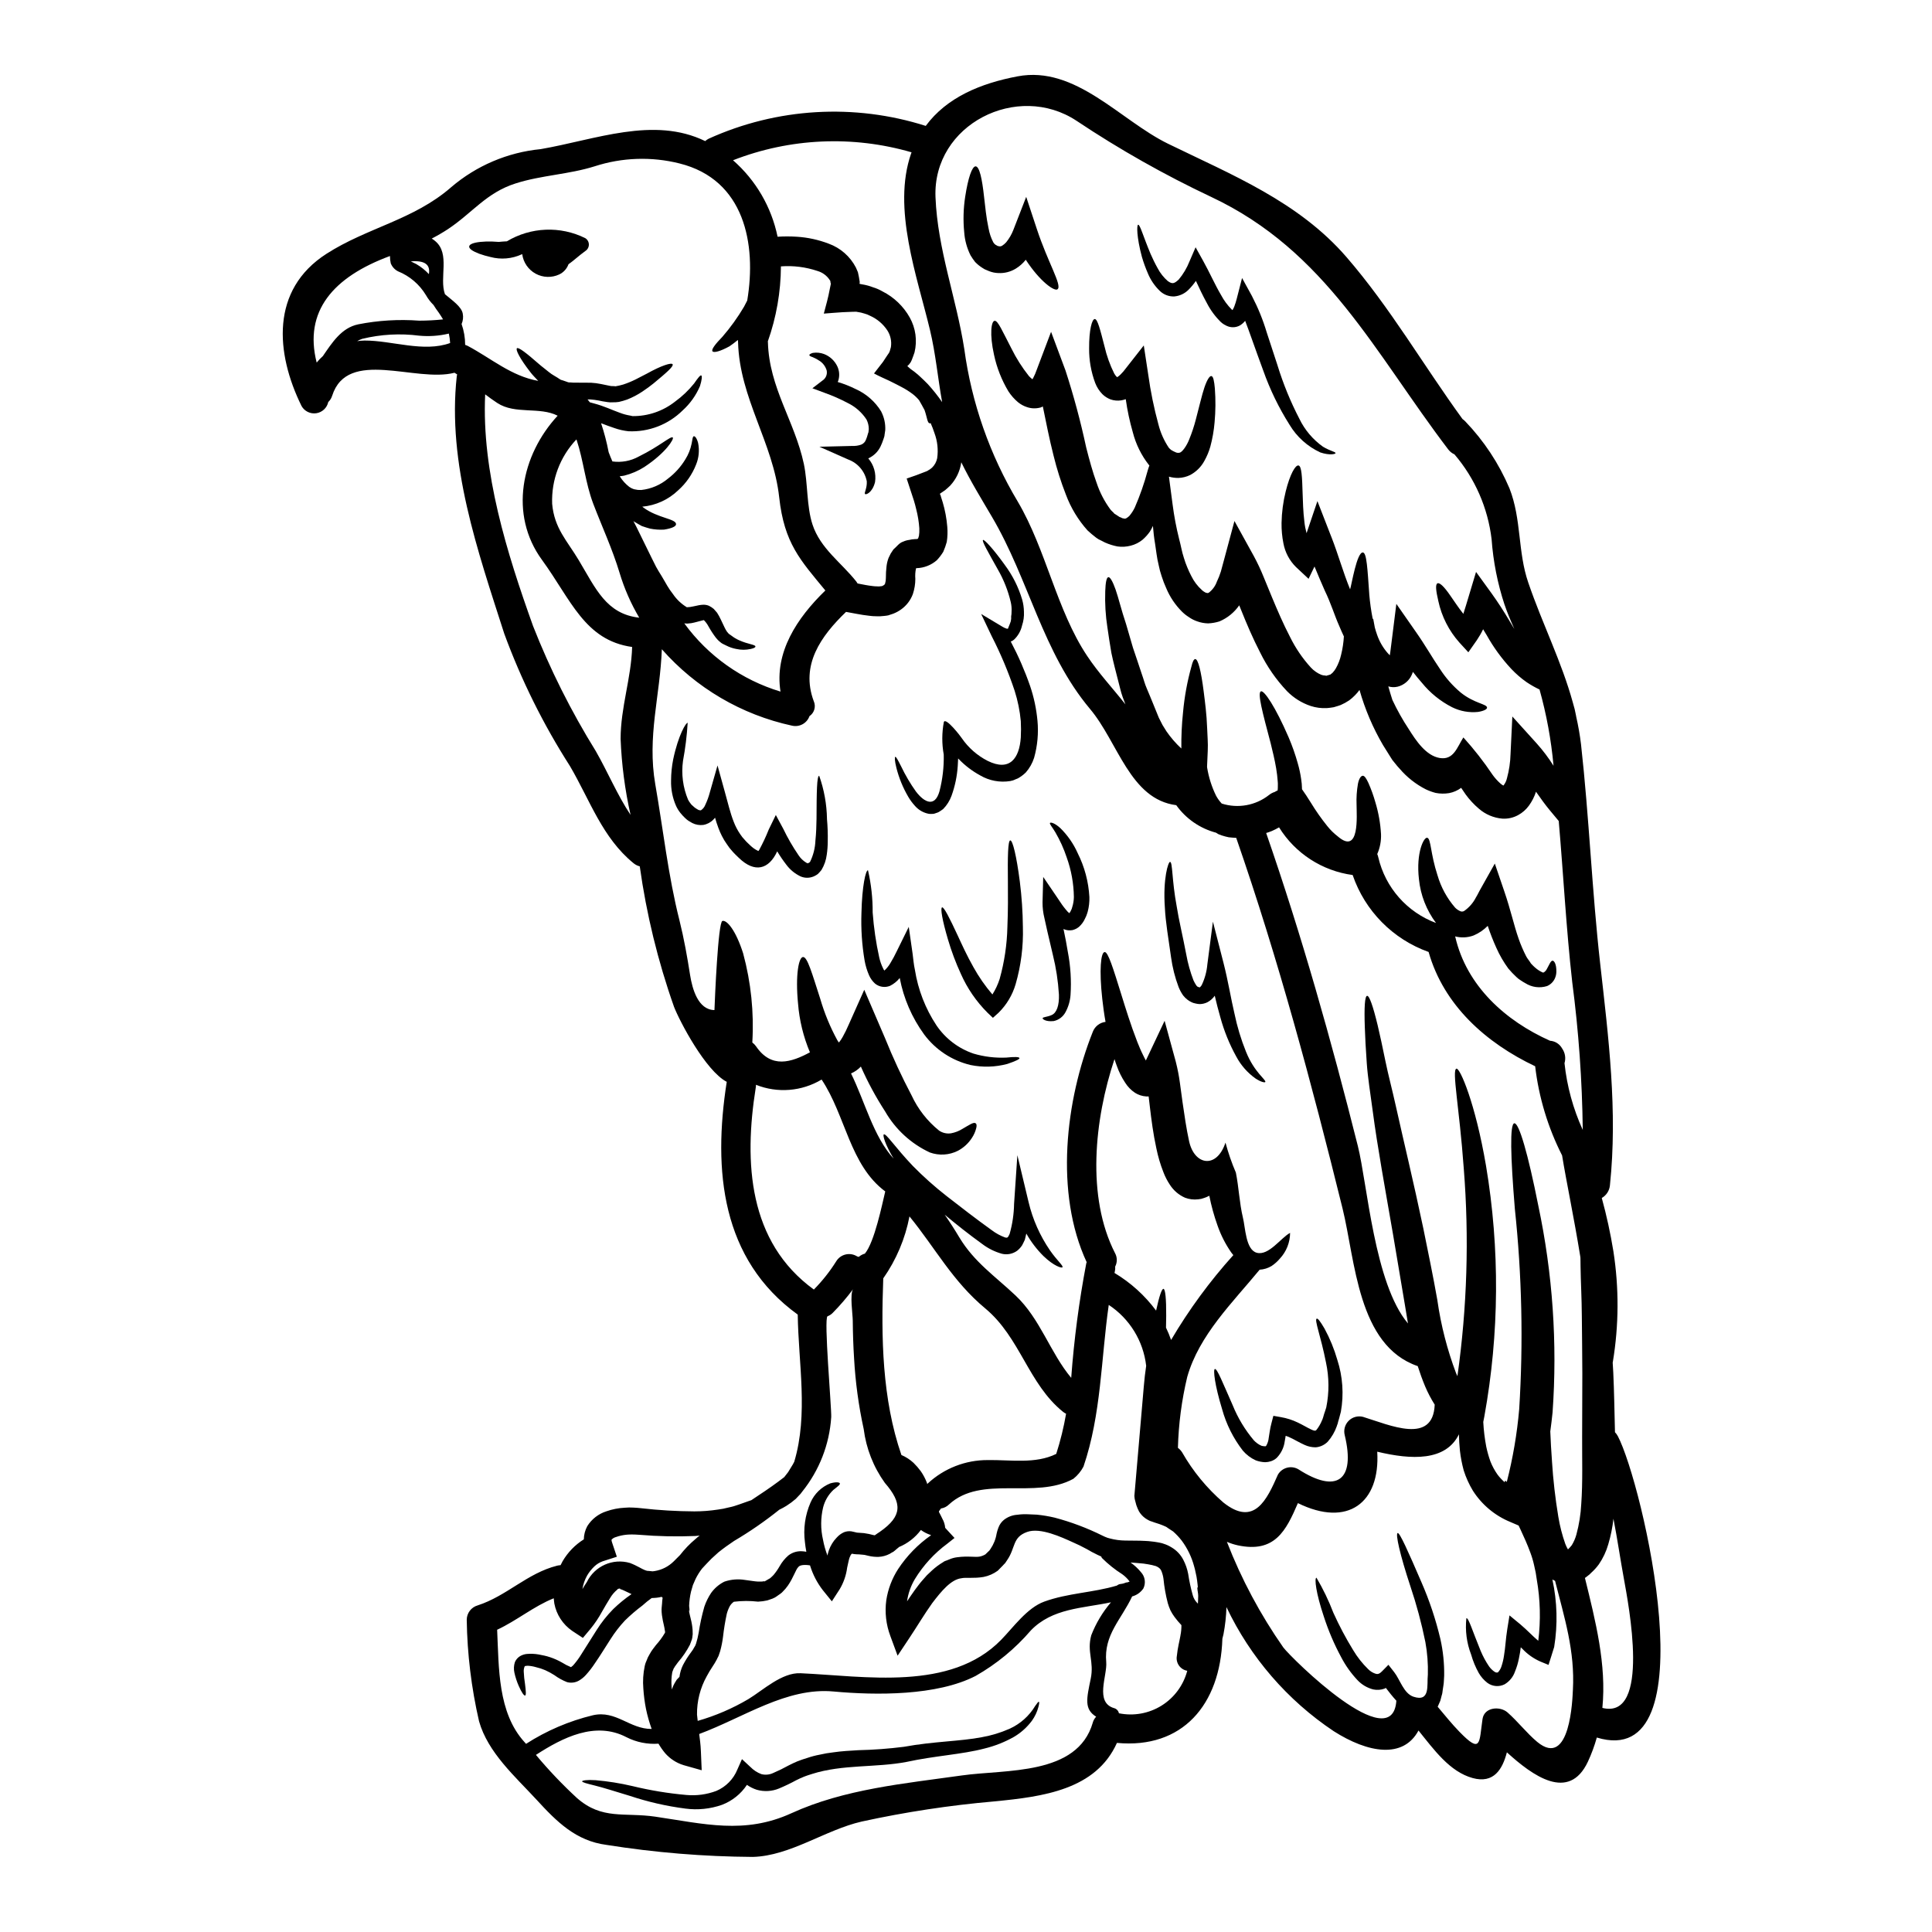 <?xml version="1.0" encoding="UTF-8"?>
<!-- Uploaded to: ICON Repo, www.iconrepo.com, Generator: ICON Repo Mixer Tools -->
<svg fill="#000000" width="800px" height="800px" version="1.1" viewBox="144 144 512 512" xmlns="http://www.w3.org/2000/svg">
 <g>
  <path d="m439.23 280.08 0.027 0.023h0.027l0.473 0.293 0.922 0.605h-0.004c0.27 0.078 0.527 0.191 0.766 0.34 0.184-0.051 0.473 0.184 0.551 0.082 0.266 0.129 0.684-0.16 1.262-0.66 0.59-0.688 1.086-1.449 1.477-2.266 1.371-3.148 2.504-6.391 3.394-9.707 0.156-0.551 0.316-1.023 0.473-1.445-0.023-0.055-0.078-0.078-0.129-0.133h-0.004c-2.004-2.562-3.457-5.512-4.262-8.66-0.828-2.875-1.453-5.805-1.867-8.766-0.395 0.141-0.797 0.246-1.211 0.316-0.953 0.148-1.93 0.059-2.84-0.262-0.797-0.309-1.523-0.773-2.133-1.371-0.84-0.855-1.496-1.879-1.922-3-1.086-2.918-1.629-6.012-1.605-9.129-0.027-4.949 0.762-7.789 1.5-7.789 0.734 0 1.422 2.754 2.578 7.238 0.574 2.496 1.441 4.914 2.582 7.207 0.203 0.359 0.457 0.691 0.758 0.977 0.316-0.195 0.609-0.426 0.871-0.688 0.539-0.523 1.035-1.098 1.477-1.711l4.723-6.027 1.18 7.738c0.617 4.469 1.523 8.891 2.711 13.238 0.555 2.184 1.48 4.258 2.738 6.133 0.188 0.207 0.387 0.402 0.605 0.578 0.367 0.23 0.754 0.434 1.156 0.602 0.34 0.176 0.734 0.223 1.105 0.133 0.656-0.105 1.895-1.816 2.551-3.543 0.711-1.734 1.301-3.519 1.766-5.34 0.922-3.449 1.574-6.394 2.262-8.422 0.688-2.027 1.398-3.129 1.871-3 0.473 0.129 0.707 1.262 0.895 3.34h-0.004c0.223 2.981 0.195 5.973-0.078 8.949-0.184 2.168-0.562 4.32-1.129 6.422-0.371 1.301-0.895 2.555-1.555 3.734-0.855 1.602-2.164 2.91-3.762 3.766-0.984 0.484-2.055 0.754-3.148 0.785-0.848 0.008-1.688-0.105-2.5-0.34 0.289 2.207 0.602 4.656 0.973 7.394 0.398 3.082 0.977 6.141 1.734 9.156 0.449 1.605 0.711 3.371 1.262 5v-0.004c0.25 0.852 0.551 1.688 0.898 2.504 0.312 0.773 0.664 1.527 1.051 2.266 0.688 1.414 1.645 2.684 2.816 3.734 0.207 0.211 0.449 0.387 0.711 0.527 0.168 0.129 0.367 0.211 0.578 0.234 0.316 0.105 0.344-0.027 0.5-0.027 1.004-0.754 1.766-1.789 2.184-2.973 0.414-0.859 0.766-1.75 1.051-2.66 0.266-1 0.527-2 0.82-3.023l2.785-10.371 5.117 9.266c0.984 1.82 1.863 3.691 2.633 5.606 0.707 1.762 1.445 3.555 2.207 5.367 1.477 3.543 3.004 7.086 4.766 10.473l0.004 0.004c1.445 2.945 3.301 5.676 5.512 8.102 0.777 0.844 1.727 1.508 2.789 1.945 0.344 0.125 0.711 0.188 1.078 0.188l0.234 0.078c0-0.023 0.078-0.051 0.078-0.051h0.004c0.383-0.094 0.758-0.207 1.129-0.344-0.004-0.02-0.012-0.039-0.023-0.051 0.012-0.016 0.031-0.023 0.051-0.027 0.105-0.129 0.266-0.156 0.422-0.344 0.332-0.352 0.625-0.738 0.867-1.156 0.641-1.129 1.109-2.344 1.395-3.606 0.395-1.598 0.641-3.227 0.734-4.867-0.422-0.871-0.844-1.844-1.285-2.894-1.18-2.633-2.133-5.867-3.789-9.266-0.895-2-1.789-4.156-2.711-6.367l-1.574 3.262-3.289-3.078h-0.004c-1.742-1.703-2.918-3.902-3.367-6.297-0.359-1.785-0.527-3.606-0.5-5.426 0.051-2.82 0.422-5.629 1.105-8.367 1.133-4.578 2.582-7.051 3.398-6.867 0.816 0.18 0.949 2.949 1.078 7.344 0.078 2.184 0.129 4.812 0.473 7.578h-0.004c0.113 1.023 0.309 2.035 0.578 3.027l2.879-8.508 3.445 8.867 0.293 0.734c1.789 4.578 3.078 9.289 4.922 13.777 0.395-1.156 1.789-9.922 3.398-9.766 1.023 0.105 1.207 4.449 1.68 11.02l-0.008 0.004c0.188 2.207 0.492 4.402 0.922 6.578l0.133-0.027c0.129 0.789 0.289 1.527 0.422 2.289 0.184 0.656 0.367 1.316 0.605 1.949 0.621 1.801 1.586 3.461 2.844 4.891 0.156 0.156 0.344 0.371 0.523 0.555 0.055-0.266 0.078-0.555 0.133-0.844 0.156-1.262 0.316-2.5 0.473-3.738l1.133-9.055 5.117 7.34c2.578 3.656 4.473 7.055 6.391 9.84l0.004 0.004c1.523 2.391 3.406 4.531 5.578 6.344 3.606 2.894 6.918 2.973 6.945 3.973 0.023 0.395-0.762 0.871-2.363 1.133h0.004c-2.367 0.25-4.758-0.18-6.894-1.238-3.102-1.578-5.836-3.793-8.027-6.5-0.816-0.895-1.574-1.871-2.363-2.871-0.105 0.234-0.156 0.477-0.289 0.734l0.004 0.004c-0.695 1.586-2.082 2.758-3.762 3.184-0.816 0.195-1.672 0.168-2.477-0.078 0.344 1.238 0.711 2.422 1.078 3.582 1.266 2.699 2.727 5.305 4.371 7.789 1.844 2.922 4.5 7 8.184 7.606 3.684 0.605 4.582-2.816 6.262-5.449 2.816 3.109 5.402 6.414 7.738 9.898 0.59 0.824 1.27 1.586 2.027 2.262 0.254 0.234 0.535 0.438 0.84 0.602 0.461-0.566 0.785-1.23 0.945-1.945 0.574-2.094 0.895-4.25 0.949-6.422l0.477-9.945 6.473 7.16-0.004-0.004c1.648 1.84 3.137 3.816 4.449 5.906-0.617-6.836-1.859-13.602-3.711-20.211-1.188-0.562-2.332-1.215-3.422-1.945-1.465-1.027-2.82-2.203-4.051-3.504-2.539-2.719-4.742-5.742-6.551-8.996-0.316-0.527-0.633-1-0.922-1.527-0.488 1.012-1.051 1.988-1.684 2.922l-2.234 3.184-2.344-2.551c-2.801-3.133-4.738-6.941-5.617-11.051-0.629-2.684-0.816-4.367-0.234-4.66 0.578-0.293 1.785 0.871 3.394 3.211 0.977 1.371 2.106 3.148 3.477 4.867 0.445-1.371 0.895-2.898 1.395-4.555l1.969-6.555 4.106 5.66c1.684 2.344 3.312 4.867 4.789 7.367 0.422 0.734 0.844 1.422 1.262 2.106-0.949-2.133-1.871-4.289-2.606-6.477l-0.004 0.008c-1.848-5.609-2.996-11.426-3.422-17.316-0.984-8.309-4.406-16.137-9.84-22.5-0.652-0.293-1.223-0.746-1.656-1.316-19.477-25.586-32.273-52.551-62.816-66.914-12.359-5.828-24.273-12.562-35.645-20.148-15.656-10.395-38.207 0.895-37.418 20.234 0.555 13.871 5.512 26.66 7.633 40.238 1.941 14.293 6.762 28.043 14.168 40.418 7.527 12.766 10.289 28.734 18.367 40.867 3.055 4.606 6.789 8.578 10.16 12.867-0.234-0.656-0.5-1.344-0.734-1.969-0.5-1.371-0.762-2.754-1.133-4.082-0.68-2.656-1.344-5.156-1.844-7.551-0.422-2.422-0.758-4.684-1.051-6.738l-0.004 0.004c-0.5-3.203-0.691-6.445-0.578-9.684 0.078-2.316 0.344-3.606 0.816-3.684 0.473-0.078 1.156 1.105 1.922 3.262 0.762 2.156 1.527 5.449 2.789 9.184 0.578 1.922 1.184 4 1.816 6.238 0.734 2.207 1.555 4.551 2.363 7.051 0.449 1.211 0.762 2.555 1.316 3.789 0.551 1.234 1.027 2.5 1.574 3.789 0.547 1.289 1.055 2.606 1.605 3.938 0.316 0.629 0.656 1.285 0.977 1.922l1 1.605h-0.008c1.16 1.688 2.5 3.238 4 4.629-0.039-3.199 0.109-6.394 0.445-9.574 0.371-4.129 1.121-8.215 2.238-12.203 0.289-1.238 0.629-1.926 1-1.926 0.762 0 1.551 3.184 2.234 8.582 0.344 2.754 0.789 5.949 0.922 9.762 0.051 1.898 0.266 3.867 0.156 6.004-0.051 1.344-0.129 2.785-0.184 4.184v-0.004c-0.004 0.09 0.008 0.18 0.027 0.266 0.422 2.574 1.215 5.074 2.363 7.418 0.41 0.754 0.914 1.449 1.5 2.078 4.293 1.367 8.98 0.52 12.523-2.262 0.453-0.367 0.973-0.645 1.527-0.816 0.238-0.156 0.496-0.289 0.762-0.391 0-0.266 0.051-0.344 0.051-0.633-0.023-0.578 0.055-1.105-0.023-1.707l0.004-0.004c-0.082-1.188-0.223-2.371-0.422-3.543-0.395-2.344-0.949-4.555-1.449-6.606-2.156-8.133-3.578-13.422-2.578-13.777 0.844-0.316 3.84 4.106 7.34 12.203 0.957 2.246 1.766 4.547 2.422 6.898 0.398 1.371 0.695 2.769 0.895 4.184 0.125 0.781 0.199 1.57 0.211 2.359v0.289c0.707 0.977 1.5 2.211 2.394 3.633 1.293 2.125 2.727 4.164 4.289 6.106 0.812 1.027 1.75 1.953 2.789 2.754 5.902 5.117 5-5.629 5-8.312-0.082-1.895 0.043-3.793 0.371-5.66 0.289-1.367 0.789-2.051 1.262-2.078 0.477-0.027 0.945 0.711 1.5 1.898 0.734 1.66 1.352 3.367 1.844 5.117 0.836 2.754 1.34 5.598 1.5 8.473 0.066 1.809-0.273 3.606-1 5.262 0.129 0.285 0.223 0.586 0.285 0.895 1.863 7.988 7.606 14.508 15.293 17.371-2.539-3.383-4.106-7.398-4.527-11.605-0.82-7.086 1.344-11.266 2.207-10.973 1 0.234 0.82 4.156 2.711 9.945h0.004c0.914 3.152 2.504 6.07 4.656 8.555 0.418 0.438 0.93 0.777 1.496 1 0.293 0.078 0.602 0.051 0.871-0.082 1.352-0.934 2.449-2.191 3.184-3.66 0.371-0.578 0.656-1.234 1-1.844l3.977-7.086 2.523 7.394c1.66 4.812 2.527 8.945 3.789 12.523v0.008c0.559 1.598 1.227 3.152 2 4.66 0.344 0.656 0.789 1.105 1.133 1.684 0 0.129 0.5 0.578 0.656 0.758 0.156 0.18 0.422 0.395 0.656 0.605l0.004 0.004c0.566 0.496 1.203 0.902 1.891 1.211 0.156 0.184 0.762-0.184 1.105-0.844 0.711-1.262 1.055-2.289 1.574-2.262 0.395 0.027 1.027 0.895 0.977 2.949-0.008 0.625-0.152 1.246-0.418 1.812-0.418 0.887-1.152 1.59-2.055 1.969-1.934 0.602-4.027 0.324-5.734-0.762-0.43-0.23-0.844-0.484-1.242-0.762-0.41-0.242-0.789-0.535-1.129-0.871-0.766-0.707-1.484-1.465-2.156-2.262-1.258-1.719-2.324-3.566-3.184-5.512-0.855-1.891-1.609-3.82-2.266-5.789-1.07 1.09-2.352 1.957-3.762 2.551-1.57 0.578-3.277 0.66-4.894 0.238 0.031 0.035 0.051 0.082 0.055 0.133 3 12.988 13.262 22.234 25.105 27.523h-0.004c1.363 0.09 2.586 0.875 3.234 2.078 0.781 1.133 1.004 2.555 0.609 3.867 0.652 6.117 2.285 12.09 4.84 17.688-0.156-13.098-1.086-26.172-2.789-39.156-1.602-14.215-2.344-28.473-3.578-42.711l-2.344-2.816c-1.316-1.574-2.5-3.262-3.684-4.945-0.426 1.32-1.055 2.562-1.871 3.684-0.75 1.035-1.719 1.887-2.84 2.5-1.293 0.715-2.762 1.043-4.234 0.945-2.277-0.199-4.434-1.109-6.16-2.606-1.332-1.125-2.519-2.406-3.543-3.812-0.418-0.578-0.812-1.16-1.18-1.734v-0.004c-0.945 0.699-2.031 1.176-3.188 1.395-1.184 0.195-2.394 0.18-3.574-0.051-0.898-0.234-1.77-0.551-2.606-0.949-2.668-1.355-5.039-3.231-6.977-5.512-0.43-0.449-0.832-0.926-1.207-1.418l-0.684-0.844-0.5-0.789c-0.656-1.051-1.316-2.106-1.969-3.148-2.691-4.594-4.785-9.512-6.238-14.633-0.352 0.496-0.746 0.965-1.18 1.398-0.477 0.496-0.996 0.953-1.551 1.363-0.715 0.484-1.473 0.898-2.262 1.242-0.684 0.262-0.922 0.289-1.395 0.445l-0.078 0.027-0.371 0.105c-0.051 0-0.316 0.051-0.316 0.051l-0.527 0.078c-0.344 0.027-0.684 0.105-1.027 0.105h0.004c-1.426 0.07-2.852-0.117-4.211-0.555-2.379-0.793-4.539-2.141-6.297-3.934-2.871-3.031-5.266-6.477-7.106-10.223-1.969-3.812-3.582-7.606-5.055-11.289-0.156-0.422-0.316-0.816-0.5-1.234-1.309 1.887-3.125 3.363-5.238 4.258-0.973 0.309-1.98 0.484-3 0.527-0.977-0.02-1.945-0.199-2.867-0.527-0.809-0.27-1.574-0.66-2.269-1.156-0.648-0.406-1.25-0.883-1.793-1.422-1.789-1.785-3.211-3.906-4.184-6.238-0.465-1.023-0.871-2.074-1.207-3.148-0.332-0.965-0.594-1.949-0.789-2.949-0.5-1.969-0.656-3.84-0.949-5.633-0.289-1.656-0.445-3.234-0.578-4.762h0.004c-0.238 0.527-0.508 1.039-0.816 1.527-0.559 0.793-1.215 1.52-1.949 2.156-0.91 0.734-1.969 1.266-3.106 1.555-1.156 0.305-2.359 0.375-3.543 0.207-1.121-0.223-2.215-0.566-3.262-1.027l-0.977-0.5-0.473-0.234-0.266-0.129-0.445-0.293-0.16-0.102c-0.812-0.613-1.594-1.27-2.34-1.969-2.488-2.777-4.434-6-5.734-9.496-1.316-3.363-2.406-6.809-3.262-10.316-1.156-4.527-2-8.973-2.844-13.027-0.211 0.078-0.371 0.184-0.578 0.266v-0.004c-1.176 0.332-2.422 0.305-3.578-0.078-0.883-0.281-1.707-0.727-2.426-1.316-0.988-0.832-1.848-1.809-2.551-2.894-1.797-3.004-3.086-6.285-3.812-9.711-1.211-5.445-0.738-8.969 0.207-8.969 0.871 0 2 2.707 4.398 7.312 1.285 2.606 2.848 5.07 4.656 7.344 0.289 0.301 0.594 0.582 0.922 0.844 0.074-0.109 0.145-0.227 0.207-0.344 0.375-0.711 0.691-1.449 0.949-2.211l3.789-10.023 3.789 10.156 0.004-0.004c2.188 6.723 4.027 13.555 5.508 20.469 0.844 3.312 1.707 6.5 2.754 9.367h0.004c0.836 2.539 2.07 4.93 3.656 7.082 0.32 0.422 0.684 0.66 1.004 1.027zm-52.473 14.523v0.004c-0.203 0.922-0.266 1.871-0.184 2.812-0.004 1.367-0.227 2.727-0.66 4.027-0.605 1.629-1.688 3.043-3.106 4.055-0.641 0.461-1.34 0.84-2.078 1.129-0.449 0.16-0.895 0.32-1.344 0.449h0.004c-0.375 0.074-0.75 0.125-1.129 0.156-0.691 0.09-1.391 0.117-2.082 0.078-0.609 0-1.215-0.043-1.816-0.129-2.262-0.234-4.5-0.762-6.156-1.027-6.633 6.394-12.133 14.051-8.555 23.66h0.004c0.629 1.422 0.152 3.094-1.137 3.969-0.672 1.887-2.652 2.973-4.606 2.527-13.379-2.887-25.477-9.988-34.52-20.262-0.449 12.367-3.938 23.105-1.738 35.785 2.082 11.922 3.426 24.289 6.394 36 1.234 4.949 2.078 9.738 2.844 14.633 0.578 3.543 2.078 9.156 6.445 9.211 0.105-2.871 0.949-23.289 2.106-23.617s3.543 2.422 5.512 8.633h-0.004c2.07 7.652 2.891 15.586 2.422 23.5v0.078c0.375 0.281 0.707 0.617 0.977 1 4.078 6 9.34 4.262 14.289 1.605-1.734-4.121-2.801-8.492-3.152-12.949-0.734-7.578 0.184-12.312 1.344-12.312 1.156 0 2.344 4.285 4.551 11.102v0.004c1.105 3.789 2.613 7.449 4.504 10.918 0.125 0.227 0.273 0.438 0.441 0.633 0.367-0.457 0.691-0.941 0.977-1.449 0.594-1.059 1.129-2.148 1.602-3.262l4.133-9.262 3.977 9.262c0.5 1.18 1 2.363 1.523 3.543 2.082 5.168 4.426 10.227 7.027 15.156 1.684 3.644 4.188 6.852 7.316 9.367 0.922 0.621 2.047 0.875 3.148 0.707 1.094-0.203 2.141-0.613 3.082-1.207 1.785-1.027 2.922-1.844 3.445-1.449 0.266 0.184 0.32 0.605 0.16 1.262v0.004c-0.234 0.949-0.633 1.848-1.18 2.656-0.922 1.418-2.191 2.578-3.688 3.367-2.305 1.164-4.992 1.324-7.422 0.449-4.984-2.316-9.133-6.125-11.867-10.895-2.453-3.781-4.598-7.75-6.418-11.871-0.738 0.777-1.625 1.395-2.606 1.82 3.711 7.555 5.902 16.684 11.289 22.578-2.262-3.734-2.949-6.234-2.606-6.418 0.605-0.344 2.949 3.371 7.684 8.34l-0.004-0.004c2.824 2.875 5.836 5.559 9.016 8.039 3.578 2.789 7.762 6.027 11.945 9.027 1.078 0.816 2.273 1.461 3.543 1.922 0.477 0.078 0.477 0.023 0.555 0 0.078-0.023 0.129-0.184 0.266-0.266h-0.004c0.102-0.234 0.219-0.461 0.344-0.684 0.738-2.594 1.133-5.277 1.18-7.973l0.871-12.895 2.977 12.445c1.086 4.566 3.004 8.891 5.656 12.762 1.871 2.711 3.633 4.133 3.312 4.5-0.207 0.266-2.234-0.289-5.051-3-1.773-1.766-3.297-3.766-4.523-5.945-0.133 0.527-0.234 1.078-0.395 1.656-0.234 0.477-0.445 0.977-0.707 1.449h-0.004c-0.355 0.551-0.801 1.039-1.312 1.449-1.16 0.844-2.629 1.141-4.027 0.812-1.883-0.523-3.652-1.398-5.211-2.578-3.711-2.684-6.918-5.238-9.973-7.789 1.371 1.969 2.656 3.973 3.898 6.055 3.938 6.527 9.445 10.234 14.867 15.352 6.578 6.184 9.184 15.184 14.766 21.84h-0.004c0.75-10.18 2.082-20.312 3.992-30.34 0.027-0.109 0.062-0.215 0.109-0.312-8.527-18.371-5.633-42.867 1.629-61.078v-0.004c0.555-1.422 1.848-2.426 3.367-2.606-0.395-2.207-0.656-4.234-0.867-6.106-0.844-7.633-0.395-12.395 0.656-12.395 0.895 0 2.184 4.133 4.422 11.344 1.105 3.543 2.422 7.871 4.211 12.473 0.445 1.105 0.922 2.285 1.473 3.371 0.234 0.523 0.527 1.051 0.789 1.551 0.023-0.051 0.023-0.078 0.051-0.105l4.922-10.418 2.977 10.895h-0.004c0.469 1.828 0.828 3.68 1.078 5.551 0.234 1.711 0.473 3.422 0.707 5.184 0.5 3.449 1 6.945 1.738 10.316 1.422 6.394 7.312 7.34 9.633 0.344l0.004-0.004c0.727 2.711 1.645 5.367 2.754 7.949 0.789 3.938 0.922 7.973 1.867 11.945 0.656 2.582 0.711 8.473 3.66 9.289 3.184 0.871 6.445-4.023 8.84-5.262-0.016 2.531-0.984 4.965-2.711 6.816-0.641 0.758-1.383 1.418-2.211 1.969-0.953 0.57-2.035 0.906-3.148 0.969-7.184 8.738-16.023 17.289-19.184 28.395-1.477 6.168-2.305 12.477-2.473 18.816 0.438 0.324 0.812 0.723 1.105 1.18 2.863 5.016 6.555 9.508 10.922 13.289 8.211 6.555 11.551-0.734 14.473-7.367 0.527-0.91 1.398-1.57 2.414-1.836 1.02-0.27 2.102-0.117 3.008 0.414 10.156 6.555 15.18 3 12.289-9.023v-0.004c-0.355-1.363 0.035-2.816 1.031-3.816 0.992-1 2.441-1.398 3.809-1.051 7.184 2.211 18.578 7.422 19-3.234-0.969-1.535-1.816-3.148-2.527-4.82-0.762-1.816-1.395-3.606-1.969-5.391-15.945-5.449-16.531-28.023-19.922-41.762-8.184-33.105-17-66.027-28.184-98.234-0.656-0.051-1.316-0.051-2-0.156h0.004c-0.605-0.121-1.203-0.281-1.789-0.473l-0.551-0.211-0.156-0.051-0.078-0.027-0.234-0.105c-0.055-0.051-0.422-0.266-0.422-0.266l-0.004-0.004c-0.047-0.023-0.09-0.047-0.133-0.078-4.25-1.129-7.973-3.707-10.527-7.289-12.266-1.574-15.395-16.656-22.867-25.523-12.594-15.023-16.137-34.18-25.977-50.895-2.754-4.684-5.711-9.496-8.133-14.473v0.078c-0.336 2.297-1.363 4.438-2.941 6.133-0.422 0.422-0.871 0.789-1.344 1.207l-1.16 0.789c-0.066 0.07-0.148 0.125-0.238 0.156 0.027 0.105 0.105 0.156 0.156 0.316l0.055 0.105c0.023 0.051 0.102 0.395 0.102 0.395 0.16 0.473 0.293 0.949 0.449 1.422h0.004c0.625 2.109 1.031 4.281 1.211 6.473 0.121 1.352 0.078 2.711-0.133 4.051-0.242 0.891-0.551 1.762-0.922 2.606-0.492 0.805-1.062 1.555-1.707 2.238-1.484 1.301-3.375 2.047-5.348 2.106-0.227 0.043-0.125 0.043-0.176 0.043zm185.97 229.96c6.527 12.344 24.523 89.051-5.555 79.902-0.613 2.191-1.402 4.332-2.359 6.394-5.051 10.766-14.707 3.684-21.473-2.473-1.156 4.449-3.449 8.367-9.082 6.812-6.078-1.68-10.211-7.477-14.34-12.594-4.055 7.555-13.383 5.977-22.504 0.156h0.004c-12.258-8.191-22.066-19.547-28.395-32.863-0.07 2.41-0.336 4.812-0.785 7.18-0.105 0.395-0.184 0.789-0.293 1.18-0.551 17.551-10.605 29.262-27.945 27.629-5.578 12.418-19.578 14.262-32.5 15.5v0.004c-11.82 1.027-23.562 2.812-35.156 5.344-9.633 2.207-18.922 9.105-28.84 9.367-12.992-0.082-25.957-1.148-38.789-3.188-8.078-1.055-13.129-6.082-18.551-12-5.66-6.133-12.871-12.473-15.211-20.762-2.035-8.824-3.129-17.84-3.262-26.895 0.012-1.773 1.191-3.324 2.894-3.812 7.684-2.473 13.129-8.527 21.051-10.523v-0.004c0.301-0.066 0.609-0.113 0.922-0.133 0.156-0.344 0.344-0.684 0.527-1.023 1.379-2.367 3.312-4.363 5.633-5.816 0.023-1.223 0.336-2.422 0.918-3.5 1.172-1.875 2.973-3.269 5.078-3.938 1.555-0.543 3.176-0.863 4.82-0.945 0.781-0.078 1.574-0.086 2.359-0.031 0.898 0.027 1.316 0.105 2 0.156v0.004c4.691 0.535 9.41 0.816 14.133 0.84 2.09-0.004 4.176-0.164 6.238-0.48 0.949-0.117 1.891-0.305 2.816-0.555 0.938-0.184 1.859-0.449 2.754-0.785 0.922-0.32 1.82-0.633 2.684-0.949 0.211-0.078 0.395-0.129 0.605-0.207 0.605-0.395 1.18-0.789 1.762-1.18 2.606-1.707 4.922-3.348 6.945-4.922 0.344-0.449 0.684-0.895 1.027-1.316 0.445-0.711 0.867-1.422 1.285-2.106 0.133-0.211 0.211-0.449 0.344-0.656 3.762-12.594 1.105-26.078 0.922-38.996-20.234-14.633-22.5-38.18-18.812-61.684-5.578-2.894-12.445-15.945-14-19.945l0.004-0.004c-4.258-12.051-7.289-24.5-9.055-37.156-0.598-0.148-1.152-0.426-1.629-0.816-8.289-6.734-11.578-16.734-16.844-25.711h0.004c-7.082-11.047-12.93-22.836-17.449-35.156-7-21.84-15.152-44.973-12.574-68.234h-0.004c0.02-0.152 0.055-0.301 0.105-0.445-0.234-0.16-0.473-0.32-0.707-0.449-10.262 2.684-28.367-6.633-32.422 6.106h-0.004c-0.191 0.633-0.547 1.203-1.027 1.656-0.34 1.555-1.605 2.734-3.176 2.969-1.574 0.234-3.129-0.527-3.906-1.914-6.894-14-8.266-30.793 6.606-40.34 10.816-6.949 23.078-8.973 33-17.605h-0.004c6.695-5.738 14.996-9.277 23.77-10.133 14.527-2.5 29.914-8.789 43.602-2.129l0.004-0.004c0.277-0.25 0.586-0.465 0.922-0.633 18.094-8.199 38.59-9.406 57.523-3.391 5.547-7.543 14.527-11.281 24.34-13.133 15.398-2.91 27.188 11.668 39.852 17.852 17.051 8.316 34.578 15.352 47.312 30.051 11.578 13.383 20.395 28.688 30.734 42.902 0.266 0.188 0.512 0.402 0.738 0.633 4.949 5.152 8.918 11.16 11.711 17.738 3.234 8.211 2.156 16.816 5 25.023 3.812 11.133 8.816 20.895 11.809 31.789 0.352 1.137 0.633 2.297 0.844 3.473 0 0.051 0.027 0.129 0.027 0.184v0.004c0.555 2.43 0.984 4.891 1.285 7.367 2.16 19.34 2.898 38.812 5.082 58.156 2.207 19.578 4.656 38.996 2.578 58.738v-0.004c-0.133 1.398-0.938 2.644-2.156 3.344 1.277 4.648 2.305 9.367 3.078 14.129 1.508 9.691 1.461 19.559-0.137 29.238-0.027 0.082-0.047 0.172-0.051 0.262 0.051 0.895 0.105 1.734 0.156 2.656 0.234 5.051 0.316 10.34 0.449 15.789h0.004c0.293 0.301 0.539 0.641 0.734 1.016zm-4.082 72.051c12.922 3.207 6.894-27.578 5.688-34.312-0.898-4.844-1.684-10.344-2.754-15.82v0.004c-0.254 2.293-0.711 4.559-1.371 6.766-0.539 1.895-1.383 3.691-2.5 5.316-0.602 0.824-1.289 1.582-2.055 2.262l-0.395 0.395-0.762 0.605c-0.156 0.105-0.316 0.234-0.473 0.344 2.809 11.422 5.754 22.973 4.621 34.445zm-5.363-71.848c0.023-5.816 0.051-11.449 0.051-16.793 0-5.34-0.105-10.445-0.133-15.207-0.027-4.762-0.289-9.133-0.34-13.188 0-0.734 0-1.473-0.027-2.207-0.027-0.133-0.027-0.293-0.051-0.422-1.66-10.289-3.66-19.68-4.816-26.766l-0.004 0.004c-3.75-7.391-6.164-15.387-7.129-23.617-12.988-6.156-24.234-16.137-28.238-30.289-9.465-3.375-16.875-10.883-20.129-20.391-8.059-1.086-15.215-5.719-19.5-12.629-0.621 0.359-1.262 0.684-1.918 0.969-0.5 0.211-1 0.371-1.5 0.527 9.445 27.234 17.262 54.969 24.289 82.918 2.523 10.027 4.363 36.5 13.289 47.051-0.266-1.551-0.527-3.078-0.762-4.606-1.133-6.629-2.184-12.988-3.211-19.078-2.106-12.203-4.129-23.156-5.367-32.602-0.629-4.684-1.316-8.945-1.574-12.66-0.262-3.711-0.445-6.945-0.523-9.582-0.184-5.262 0-8.211 0.602-8.289 0.602-0.078 1.574 2.711 2.816 7.844 0.602 2.551 1.285 5.707 2.027 9.367 0.738 3.66 1.844 7.734 2.844 12.289 2 9.023 4.656 19.922 7.207 32.078 1.238 6.133 2.582 12.523 3.762 19.234l-0.008 0.004c0.941 6.547 2.594 12.969 4.926 19.156 0.137 0.266 0.262 0.539 0.367 0.816 2.574-18.223 3.137-36.676 1.684-55.02-1.18-16.293-3.207-26.133-1.949-26.473 0.922-0.293 5.027 9.184 7.844 25.734v-0.004c3.688 22 3.535 44.469-0.441 66.418l-0.289 1.477c0.113 2.188 0.375 4.371 0.785 6.523 0.281 1.336 0.648 2.652 1.109 3.938 0.488 1.238 1.125 2.41 1.891 3.5 0.559 0.742 1.195 1.422 1.898 2.023 0.023-0.211 0.051-0.371 0.129-0.395 0.078-0.023 0.266 0.105 0.422 0.32 1.621-6.328 2.719-12.777 3.289-19.285 1.109-17.715 0.723-35.488-1.156-53.137-1.133-13.777-1.371-22.477-0.133-22.633 1.234-0.156 3.633 8.105 6.34 21.762 3.82 18.016 5.098 36.477 3.793 54.844-0.156 1.711-0.395 3.371-0.605 5.055 0.105 2.527 0.238 5.117 0.449 7.871h-0.004c0.309 4.938 0.871 9.855 1.684 14.734 0.402 2.445 1.02 4.848 1.844 7.184 0.195 0.512 0.43 1.004 0.707 1.473l0.082-0.078h0.004c0.34-0.328 0.656-0.68 0.941-1.051 0.535-0.879 0.945-1.828 1.215-2.82 0.715-2.648 1.148-5.363 1.285-8.102 0.414-5.785 0.207-11.887 0.234-17.793zm-2.449 67.102c0.578-10.34-2.262-19.207-4.723-28.918-0.234-0.105-0.473-0.238-0.707-0.371h-0.004c1.281 5.883 1.441 11.953 0.473 17.895-0.289 0.871-0.551 1.762-0.816 2.606l-0.684 2.133-2.184-0.898c-1.781-0.785-3.387-1.922-4.723-3.34-0.156-0.129-0.289-0.266-0.445-0.422-0.133 0.977-0.266 1.949-0.477 2.871-0.227 1.211-0.578 2.398-1.051 3.543-0.484 1.422-1.461 2.625-2.754 3.391-1.477 0.746-3.25 0.594-4.578-0.395-0.91-0.707-1.68-1.582-2.262-2.578-0.867-1.547-1.547-3.188-2.027-4.894-1.188-3.07-1.621-6.383-1.266-9.656 0.578-0.156 1.605 3.371 3.812 8.734h0.004c0.594 1.41 1.324 2.758 2.184 4.027 0.402 0.566 0.902 1.059 1.477 1.449 0.473 0.316 0.867 0.211 0.973 0.051 0.398-0.449 0.695-0.977 0.867-1.551 0.309-0.926 0.527-1.879 0.66-2.844 0.371-2.133 0.422-4.234 0.871-7.027l0.578-3.578 2.867 2.363c1.789 1.5 3.289 3.148 4.762 4.367l-0.004 0.004c0.676-5.402 0.543-10.875-0.395-16.238-0.105-0.629-0.207-1.473-0.289-1.871-0.133-0.656-0.293-1.285-0.422-1.922l0.004 0.004c-0.254-1.145-0.586-2.269-1-3.363-0.789-2.16-1.711-4.184-2.582-6.055-0.18-0.371-0.34-0.734-0.523-1.105l-2.211-0.949c-4.07-1.672-7.523-4.559-9.895-8.266-1.027-1.695-1.848-3.508-2.445-5.398-0.465-1.715-0.801-3.465-1.004-5.234-0.156-1.5-0.234-2.949-0.262-4.328-3.504 7.156-12.551 6.789-21.648 4.606 0.816 13.578-7.816 20.129-21.027 13.629-3.148 7.316-6.106 13.289-15.945 11.184h0.004c-0.984-0.219-1.945-0.527-2.871-0.922 3.844 9.898 8.867 19.301 14.957 28 2.238 2.922 28.895 29.266 29.949 14.105-1.027-1.133-1.922-2.262-2.789-3.398-0.105 0.051-0.211 0.133-0.316 0.184v0.004c-0.977 0.359-2.035 0.43-3.055 0.211-1.578-0.41-3.008-1.258-4.129-2.445-1.715-1.816-3.172-3.863-4.328-6.082-1.863-3.445-3.402-7.059-4.606-10.789-2.078-6.184-2.551-10.211-1.949-10.289 1.75 2.969 3.25 6.074 4.477 9.289 1.539 3.418 3.297 6.734 5.262 9.926 1.09 1.828 2.414 3.508 3.938 4.996 0.59 0.613 1.336 1.059 2.156 1.289 0.527 0.082 0.871-0.023 1.527-0.68l1.711-1.738 1.527 1.949c1.551 1.969 2.5 5.606 5.078 6.5 4.578 1.527 3.543-3.129 3.84-5.812l0.004-0.008c0.082-2.902-0.137-5.805-0.66-8.66-1.016-5.004-2.344-9.945-3.973-14.785-2.785-8.418-4-13.945-3.367-14.105 0.551-0.129 2.754 4.816 6.297 13.027 2.125 4.863 3.809 9.91 5.027 15.078 0.711 3.176 1.047 6.426 1 9.684-0.078 0.871-0.051 1.871-0.207 2.656l-0.184 1.211-0.078 0.605-0.027 0.156-0.051 0.266-0.105 0.344-0.371 1.422-0.656 1.5c-0.023 0.023-0.051 0.051-0.051 0.078 1.895 2.234 3.734 4.551 5.789 6.656 5.812 5.977 5.184 2.922 6.106-3.394 0.473-3.184 4.629-3.477 6.606-1.762 2.789 2.449 5.055 5.449 7.871 7.812 8.832 7.336 9.363-11.719 9.469-13.719zm-89.984-115.25c-0.207-0.266-0.422-0.5-0.602-0.762v-0.004c-1.504-2.18-2.711-4.551-3.582-7.051-0.926-2.582-1.656-5.231-2.188-7.922l-0.156 0.078v0.004c-0.402 0.215-0.824 0.391-1.262 0.527-0.488 0.191-1.004 0.305-1.523 0.34-1.176 0.145-2.371 0-3.477-0.418-1.668-0.73-3.078-1.941-4.051-3.477-0.695-1.047-1.27-2.168-1.711-3.344-0.793-2.019-1.41-4.109-1.844-6.238-0.844-3.863-1.316-7.551-1.734-11.102l-0.316-2.684c-0.219 0.012-0.441 0.012-0.66 0-1.055-0.07-2.078-0.406-2.973-0.973-1.035-0.695-1.914-1.602-2.578-2.656-0.934-1.402-1.684-2.914-2.238-4.504-0.234-0.602-0.422-1.18-0.602-1.762-5.344 16.055-7.477 36.527 0.156 51.449v-0.004c0.598 1.102 0.605 2.43 0.023 3.543 0.039 0.414 0.012 0.832-0.078 1.238-0.02 0.152-0.055 0.301-0.102 0.445 4.297 2.57 8.043 5.961 11.027 9.98 0.82-3.789 1.5-5.84 1.969-5.762 0.469 0.078 0.734 2.606 0.707 7.133 0 0.949-0.023 2.027-0.051 3.148 0.516 1.059 0.965 2.148 1.344 3.262 4.731-8.027 10.258-15.562 16.5-22.488zm-9.391 92.391c0.023-0.707 0.078-1.395 0.078-2.078s-0.211-1.449-0.234-2.129c0 0 0.023 0 0-0.055l0.102-0.051 0.027-0.156-0.051-0.555-0.133-1.129-0.004-0.004c-0.078-0.676-0.203-1.34-0.367-2-0.113-0.621-0.266-1.238-0.445-1.844-0.652-2.41-1.75-4.68-3.238-6.691-0.691-0.895-1.465-1.727-2.316-2.473l-1.367-0.895-0.32-0.234-0.102-0.055-0.078-0.051-0.977-0.422c-0.656-0.266-0.867-0.316-1.574-0.551-0.344-0.105-0.605-0.184-1.156-0.395-0.254-0.07-0.5-0.156-0.734-0.266-0.355-0.176-0.699-0.379-1.027-0.602-0.68-0.484-1.254-1.105-1.688-1.82-0.277-0.531-0.512-1.086-0.707-1.656l-0.344-1.285-0.105-0.449-0.027-0.234-0.051-0.5c0.945-10.922 1.785-20.762 2.5-29.027 0.156-1.891 0.367-3.707 0.629-5.449-0.754-6.582-4.387-12.492-9.918-16.141-2.055 14.344-1.969 28.973-6.691 42.84-0.66 1.258-1.574 2.359-2.684 3.242-10.16 5.578-24.34-1.156-32.973 6.812-0.574 0.566-1.309 0.934-2.106 1.055-0.191 0.223-0.367 0.461-0.527 0.707-0.02 0.07-0.027 0.141-0.023 0.215 0.316 0.605 0.629 1.18 0.895 1.762h-0.004c0.434 0.75 0.695 1.582 0.766 2.445 0.289 0.32 0.605 0.66 0.895 0.977l1.574 1.707-1.922 1.527c-3.438 2.539-6.348 5.723-8.578 9.367-1.078 1.809-1.785 3.816-2.078 5.906 0.656-0.973 1.316-1.969 2.023-2.949 0.684-0.895 1.32-1.816 2.106-2.684l1.133-1.285 1.316-1.238v-0.004c0.918-0.848 1.926-1.598 3-2.238l0.184-0.129 0.027-0.027 0.289-0.129 0.055-0.027 0.078-0.027 0.367-0.129 0.711-0.293c0.629-0.266 1.293-0.441 1.969-0.527 2.949-0.395 4.762 0.055 6.004-0.18 0.527-0.109 1.035-0.305 1.5-0.582 0.211-0.23 0.438-0.453 0.68-0.66l0.16-0.156 0.102-0.078 0.027-0.051h0.027l0.023-0.027 0.32-0.445c0.836-1.215 1.395-2.602 1.629-4.055 0.125-0.566 0.289-1.121 0.5-1.656 0.293-0.781 0.781-1.469 1.422-2 1.023-0.812 2.273-1.293 3.578-1.371 0.934-0.133 1.875-0.176 2.816-0.129 0.789 0.051 1.574 0.078 2.344 0.102 1.59 0.156 3.168 0.422 4.723 0.789 4.387 1.16 8.648 2.766 12.711 4.789 0.238 0.102 0.477 0.207 0.684 0.316v-0.004c0.406 0.188 0.828 0.328 1.262 0.422 1.332 0.355 2.703 0.539 4.078 0.551 1.574 0.055 3.34-0.023 5.367 0.105 0.5 0 1.027 0.078 1.527 0.129 0.578 0.078 0.922 0.078 1.711 0.238l0.68 0.129 0.004 0.008c0.289 0.047 0.57 0.125 0.844 0.234 0.73 0.223 1.434 0.543 2.082 0.949 1.344 0.781 2.438 1.93 3.148 3.312 0.609 1.168 1.043 2.418 1.289 3.711 0.285 1.91 0.688 3.801 1.211 5.656 0.203 0.754 0.59 1.441 1.129 2 0.098 0.109 0.188 0.195 0.258 0.273zm-4.633 8.422c0.188-0.906 0.273-1.828 0.262-2.754-0.652-0.68-1.258-1.402-1.816-2.156-0.406-0.551-0.77-1.129-1.078-1.738-0.281-0.621-0.52-1.266-0.711-1.918-0.559-2.144-0.945-4.324-1.156-6.527-0.094-0.676-0.273-1.336-0.527-1.969-0.148-0.391-0.414-0.723-0.766-0.949-0.156-0.156-0.344-0.18-0.5-0.289v0.004c-0.16-0.098-0.34-0.16-0.527-0.188l-0.68-0.184c-0.527-0.102-1.504-0.316-2.262-0.395-1.082-0.129-2.238-0.184-3.449-0.293v0.004c1.027 0.723 1.953 1.582 2.754 2.555 1.09 1.172 1.34 2.894 0.633 4.328-0.707 1.035-1.762 1.781-2.973 2.106-2.898 6.16-7.527 10.16-6.867 17.398 0.316 3.578-3.106 10.684 2.078 12.203v-0.004c0.652 0.176 1.152 0.703 1.289 1.367 3.887 0.793 7.926 0.066 11.293-2.027 3.367-2.094 5.805-5.398 6.812-9.234-0.891-0.152-1.68-0.652-2.199-1.391-0.52-0.742-0.719-1.656-0.555-2.543 0.219-2.223 0.691-3.879 0.957-5.406zm-14.02-14.094c0.191-0.055 0.379-0.125 0.559-0.215-0.551-0.746-1.215-1.402-1.969-1.941-1.941-1.23-3.738-2.672-5.367-4.293-0.082-0.117-0.145-0.25-0.184-0.391-0.637-0.27-1.262-0.57-1.871-0.898l-0.684-0.344-0.445-0.262-0.898-0.5c-1.207-0.66-2.445-1.262-3.606-1.762-3.023-1.371-8.66-4.004-12.129-2.754-3.973 1.395-3.027 4.184-5.312 7.477-0.027 0.055-0.422 0.633-0.422 0.633l-0.133 0.184-0.285 0.285-0.316 0.344-1.32 1.344v0.004c-1.117 0.82-2.402 1.387-3.762 1.656-2.606 0.449-4.812 0.078-5.867 0.344-2.754 0.316-5.312 3.398-7.734 6.582-2.133 2.973-3.977 6.129-6.106 9.312l-3.082 4.633-1.922-5.211v-0.004c-1.137-3.019-1.508-6.273-1.078-9.473 0.449-2.953 1.523-5.781 3.148-8.289 2.312-3.504 5.269-6.539 8.711-8.945-0.055-0.078-0.078-0.078-0.133-0.078l-0.004-0.004c-0.91-0.305-1.77-0.746-2.551-1.312-1.496 2.004-3.504 3.566-5.816 4.527-0.125 0.137-0.266 0.262-0.422 0.363l-0.707 0.605c-0.027 0.027-0.234 0.184-0.234 0.184v0.004c-0.066 0.039-0.129 0.082-0.188 0.129l-0.316 0.16-0.605 0.367c-0.914 0.473-1.918 0.742-2.945 0.789-0.914 0.023-1.828-0.074-2.715-0.293l-0.867-0.207c-0.234 0-0.234-0.078-0.633-0.078l-0.895-0.078 0.004-0.004c-0.449 0-0.898-0.027-1.344-0.078-0.207-0.027-0.422-0.082-0.605-0.105l-0.316 0.344c0.051 0.051-0.316 0.551-0.449 1.18-0.133 0.629-0.34 1.422-0.5 2.234h0.004c-0.266 2-0.934 3.926-1.969 5.656l-2.078 3.211-2.363-2.922v0.004c-1.512-1.949-2.66-4.148-3.391-6.504-0.027-0.023-0.027-0.078-0.027-0.102-1.371-0.234-2.754-0.133-3.106 0.445-0.656 0.578-1.262 2.754-2.789 4.949h-0.004c-0.395 0.566-0.844 1.094-1.34 1.574l-0.18 0.184-0.105 0.102h-0.004c-0.113 0.109-0.238 0.207-0.371 0.293l-0.344 0.234-0.707 0.5-0.371 0.234-0.629 0.293c-0.449 0.156-0.898 0.316-1.371 0.473h0.004c-0.809 0.184-1.629 0.293-2.453 0.328-2.133-0.246-4.289-0.234-6.418 0.027-0.41 0.289-0.758 0.656-1.027 1.078-0.367 0.664-0.648 1.371-0.844 2.106-0.438 2.016-0.77 4.055-1 6.106-0.16 1.297-0.418 2.582-0.766 3.84-0.105 0.344-0.234 0.734-0.367 1.078l-0.055 0.156-0.184 0.371-0.102 0.18-0.184 0.395c-0.336 0.637-0.703 1.25-1.105 1.844-0.57 0.848-1.098 1.727-1.574 2.629-1.719 3.098-2.602 6.59-2.555 10.133 0.055 0.527 0.133 1.105 0.184 1.656 4.711-1.348 9.23-3.293 13.449-5.785 3.863-2.344 8.867-7.086 13.816-6.844 17.023 0.762 39.754 4.867 53.137-8.84 3.234-3.312 6.867-8.473 11.414-10.133 6.297-2.289 12.945-2.363 19.285-4.262v-0.004c0.242-0.203 0.531-0.336 0.844-0.391 0.211-0.027 0.449-0.078 0.656-0.105 0.207-0.027 0.449-0.133 0.656-0.211v-0.004c0.207-0.09 0.426-0.137 0.648-0.137zm-9.211 37.156h0.004c0.172-0.582 0.477-1.113 0.895-1.551-3.238-2-2.527-4.789-1.449-10.027 0.973-4.656-1.078-7.086 0.156-11.574l0.004-0.004c1.238-3.172 3-6.117 5.211-8.711-7.5 1.605-15.527 1.527-21.254 7.477v0.004c-4.141 4.816-9.082 8.887-14.605 12.027-10.289 5.312-26.469 5.156-37.656 4.129-12.445-1.156-23.711 6.844-35.605 11.266 0.16 1.371 0.371 2.656 0.449 4.606l0.211 5-4.844-1.367c-1.875-0.582-3.551-1.672-4.844-3.152-0.656-0.789-1.246-1.637-1.762-2.523-2.926 0.211-5.856-0.379-8.473-1.711-8.289-4.328-16.926 0.102-24.008 4.684 3.379 4.051 7.016 7.871 10.891 11.445 6.66 5.84 12.527 3.734 20.711 4.922 12.945 1.898 23.684 4.762 36.078-0.895 14.078-6.445 29.973-7.871 45.18-10.023 11.691-1.66 30.637 0.102 34.715-14.004zm-7.086-81.836 0.004-0.004c-0.277-0.137-0.543-0.305-0.789-0.5-9.211-7.422-11.34-19.68-20.602-27.395-8.688-7.211-13.293-16.078-20.105-24.402h0.004c-1.129 5.902-3.496 11.5-6.949 16.422-0.578 15.629-0.32 31.945 4.812 46.816v-0.004c1.184 0.504 2.273 1.207 3.215 2.082 0.695 0.684 1.34 1.426 1.918 2.211 0.672 0.965 1.219 2.008 1.633 3.106l0.078 0.316v-0.004c0.047-0.066 0.102-0.129 0.16-0.184 4.316-3.996 9.984-6.207 15.867-6.184 5.977-0.105 12.629 1.105 18.156-1.633 1.117-3.481 1.988-7.031 2.609-10.633zm-34.145-253.22c0.324-2.262 0.07-4.57-0.738-6.711-0.285-0.883-0.621-1.754-1-2.602-0.074 0.059-0.172 0.074-0.262 0.051-0.605-0.078-0.633-1.422-1.344-3.5-0.5-0.949-0.973-1.789-1.449-2.606h0.004c-0.504-0.602-1.066-1.148-1.688-1.633-0.945-0.711-1.945-1.348-3-1.891-0.445-0.234-0.895-0.473-1.367-0.711-0.605-0.289-1.211-0.602-1.844-0.922-1.289-0.602-2.754-1.234-4.055-1.945 0.5-0.656 1.027-1.32 1.551-2l0.82-1.055 0.656-1 0.684-1.027h0.008c0.207-0.258 0.367-0.551 0.473-0.867 0.078-0.344 0.184-0.684 0.293-1.055h-0.004c0.234-1.547-0.109-3.125-0.965-4.434-1.125-1.688-2.699-3.019-4.551-3.844-0.488-0.266-1.012-0.469-1.555-0.605-0.555-0.188-1.129-0.316-1.711-0.395l-0.418-0.078-1.16 0.027c-0.816 0.023-1.629 0.051-2.445 0.102-1.633 0.078-3.289 0.266-4.977 0.371 0.551-2.078 1.18-4.289 1.551-6.367l0.32-1.551c-0.098-0.227-0.145-0.469-0.133-0.715-0.074-0.086-0.137-0.184-0.184-0.285-0.75-1.141-1.879-1.977-3.184-2.363-3.129-1.062-6.441-1.48-9.734-1.234-0.039 6.777-1.215 13.5-3.477 19.891 0.023 0.059 0.031 0.121 0.027 0.188 0.316 12.102 7.086 20.891 9.523 32.273 1.078 5.117 0.711 11.238 2.289 16.051 2.078 6.367 7.656 10.109 11.602 15.105h0.004c0.125 0.172 0.238 0.348 0.344 0.527 1.5 0.289 2.754 0.551 3.977 0.68v0.004c0.391 0.051 0.785 0.078 1.18 0.082l0.523 0.023 0.395-0.051c0.105 0.008 0.211 0 0.312-0.027 0.023-0.027 0.023-0.027 0.051-0.027 0.027 0.082 0.371-0.18 0.5-0.234 0.293-0.207 0.266-0.234 0.344-0.395 0.148-0.488 0.219-0.992 0.215-1.5-0.004-1.055 0.055-2.106 0.18-3.148 0.09-0.742 0.266-1.465 0.527-2.164l0.578-1.18 0.711-1.082c0.895-0.734 1.5-1.734 2.606-2.078 0.5-0.227 1.031-0.379 1.574-0.445 0.484-0.121 0.977-0.191 1.473-0.211 1-0.078 0.605 0 0.734-0.051h0.004c0.098-0.082 0.18-0.18 0.234-0.293-0.012-0.152 0.035-0.305 0.133-0.422 0.109-0.695 0.145-1.402 0.109-2.106-0.113-1.703-0.391-3.394-0.82-5.051l-0.316-1.262-0.105-0.344-0.164-0.594-0.395-1.207c-0.523-1.605-1.051-3.184-1.551-4.723 1.734-0.578 3.422-1.18 5.051-1.844 0.082 0 0.395-0.184 0.449-0.184l0.078-0.051 0.184-0.129 0.371-0.211 0.602-0.473v-0.004c0.691-0.676 1.164-1.543 1.352-2.492zm1.316-14.867c-1.156-6.367-1.707-12.816-3.234-19.156-3.371-14.105-10.051-32.184-5-46.707h-0.004c0.035-0.117 0.082-0.23 0.133-0.344-15.574-4.527-32.207-3.789-47.316 2.106 6.043 5.285 10.188 12.402 11.809 20.266 1.691-0.109 3.387-0.109 5.078 0 2.902 0.18 5.758 0.801 8.473 1.84 3.117 1.133 5.691 3.394 7.211 6.34l0.527 1.234 0.266 1.262 0.207 1.262v0.215c0 0.102-0.027 0.203-0.078 0.293 0.027 0 0.055 0.008 0.078 0.027l0.055 0.023 0.078 0.027 0.68 0.129h0.004c0.918 0.152 1.816 0.402 2.684 0.738 0.875 0.262 1.715 0.621 2.504 1.082 3.059 1.535 5.59 3.957 7.262 6.945 1.566 2.809 2.019 6.106 1.262 9.234-0.234 0.684-0.477 1.371-0.738 2.027-0.074 0.191-0.16 0.375-0.262 0.555l-0.211 0.289c-0.316 0.5-0.449 0.473-0.684 0.734 0.027 0.133 0.266 0.234 0.395 0.395l0.262 0.234 0.133 0.105 0.051 0.051h-0.004c0.68 0.465 1.328 0.965 1.949 1.5 0.207 0.184 0.395 0.371 0.605 0.551 0.629 0.578 1.285 1.211 2.027 1.969 1.371 1.504 2.641 3.102 3.797 4.773zm-16.445 299.33c5.867-4.106 5.949-7.531 1.262-12.922v0.004c-3.027-4.215-4.953-9.117-5.606-14.266-1.352-6.191-2.207-12.484-2.555-18.812-0.207-3.289-0.316-6.578-0.344-9.895 0-1.656-0.844-7.106 0.105-8.395l0.004-0.004c-1.637 2.199-3.422 4.285-5.344 6.238-0.398 0.434-0.895 0.766-1.445 0.973-1.051 0.395 1.078 24.184 0.973 26.766h-0.004c-0.473 7.203-3.156 14.086-7.68 19.707l-0.422 0.555c-0.234 0.289-0.316 0.316-0.473 0.5l-0.816 0.867c-0.766 0.668-1.586 1.277-2.445 1.82-0.617 0.391-1.262 0.738-1.922 1.051-3.797 3.047-7.809 5.816-12 8.289-1.422 0.949-2.844 1.969-4.156 3.027-0.605 0.551-1.234 1.105-1.82 1.656-0.789 0.762-1.816 1.922-2.5 2.633-0.656 0.852-1.23 1.77-1.707 2.734l-0.711 1.629-0.5 1.738v0.004c-0.289 1.234-0.457 2.492-0.5 3.762l0.105 1.078-0.078 0.051-0.027 0.133c0.027 0.078-0.023 0.156 0 0.289 0.105 0.5 0.211 1.078 0.422 1.871l-0.004-0.004c0.258 0.969 0.422 1.953 0.5 2.949 0.027 0.395 0.027 0.789 0.027 1.18l-0.078 0.578v0.129c0 0.027-0.078 0.449-0.133 0.656l-0.051 0.105-0.156 0.449-0.316 0.844v0.004c-0.863 1.66-1.922 3.215-3.148 4.629-0.234 0.293-0.395 0.555-0.578 0.789l-0.266 0.367-0.129 0.238-0.156 0.207c-0.051 0.105-0.133 0.371-0.211 0.527l-0.18 0.473-0.027 0.156h-0.004c-0.211 1.234-0.266 2.492-0.156 3.738 0.027 0.234 0.051 0.5 0.078 0.734v0.004c0.164-0.582 0.402-1.137 0.707-1.656 0.184-0.32 0.371-0.633 0.578-0.949 0.211-0.234 0.477-0.5 0.711-0.734l0.004-0.004c0.137-1.078 0.449-2.125 0.918-3.106 0.645-1.223 1.383-2.394 2.215-3.496 0.293-0.367 0.547-0.766 0.758-1.184l0.238-0.395 0.051-0.078 0.211-0.551h0.004c0.293-0.941 0.523-1.898 0.691-2.867 0.355-2.328 0.855-4.629 1.5-6.894 0.434-1.293 1.039-2.523 1.793-3.66 0.883-1.234 2.043-2.242 3.391-2.941l0.184-0.082 0.004-0.004c1.719-0.574 3.551-0.727 5.34-0.441 1.477 0.184 2.555 0.395 3.543 0.445 0.367-0.023 0.945 0.027 1.18-0.023v-0.004c0.109-0.047 0.227-0.066 0.344-0.055 0.051 0 0.129 0.027 0.207 0.027l0.371-0.207 0.758-0.449 0.293-0.156c0.332-0.281 0.652-0.578 0.949-0.895 0.602-0.723 1.141-1.5 1.605-2.316 0.602-1.074 1.383-2.039 2.312-2.844 1.07-0.832 2.414-1.227 3.766-1.105 0.328 0.016 0.652 0.059 0.973 0.133v-0.156c-0.129-0.789-0.289-1.574-0.344-2.344-0.48-3.586 0.031-7.234 1.477-10.551 1.008-2.316 2.891-4.141 5.234-5.082 1.574-0.445 2.398-0.289 2.527-0.023 0.184 0.344-0.605 0.867-1.711 1.762-1.324 1.258-2.262 2.863-2.711 4.629-0.672 2.82-0.684 5.758-0.027 8.582 0.262 1.43 0.66 2.828 1.184 4.184 0.023-0.176 0.059-0.355 0.105-0.527 0.312-1.25 0.879-2.422 1.656-3.449l0.684-0.789v0.004c0.531-0.605 1.188-1.09 1.922-1.422 0.625-0.25 1.301-0.332 1.969-0.238 0.344 0.055 0.789 0.184 0.82 0.184 0.289 0.078 0.5 0.105 0.68 0.156 0.633 0.055 1.238 0.078 1.844 0.133 0.266 0.027 0.922 0.156 1.344 0.234l1.078 0.266 0.422 0.078c0.445-0.312 0.922-0.656 1.422-0.969zm-4.027-73.684c2.551-3.055 4.578-13.105 5.391-16.477-9.418-7-10.469-20.074-16.867-29.652l0.004 0.004c-5.266 3.152-11.699 3.668-17.395 1.387 0.008 0.246-0.012 0.492-0.055 0.734-3.184 19.922-1.945 40.934 15.395 53.531 2.231-2.262 4.211-4.758 5.902-7.449 1.113-1.875 3.527-2.508 5.418-1.422 0.176 0.117 0.375 0.188 0.582 0.211 0.469-0.402 1.027-0.699 1.625-0.863zm-10.477-175.73c-6.66-8.082-10.895-12.5-12.238-24.711-1.574-14.395-10.496-26.266-10.895-41.023h0.004c-0.031-0.219-0.047-0.438-0.051-0.66-0.762 0.629-1.527 1.207-2.234 1.684-2.449 1.344-4.16 1.785-4.504 1.316-0.344-0.473 0.738-1.898 2.633-3.84 2.148-2.481 4.066-5.148 5.734-7.977 0.293-0.551 0.555-1.078 0.844-1.633 2.5-14.957-0.684-32.051-17.973-36.336-7.402-1.855-15.176-1.59-22.438 0.758-6.84 2.16-14.129 2.363-20.918 4.527-7.789 2.449-11.523 7.844-17.949 12.105v0.004c-1.398 0.914-2.844 1.758-4.328 2.523 0.336 0.195 0.652 0.426 0.945 0.684 4 3.371 1 9.688 2.551 14.055 1.871 1.602 4.398 3.285 4.723 5.156 0.18 0.93 0.07 1.891-0.312 2.754 0.625 1.77 0.945 3.633 0.945 5.512 0.211 0.078 0.422 0.156 0.656 0.266 6.344 3.371 11.527 8 18.711 9.289-0.762-0.816-1.527-1.574-2.106-2.344-2.754-3.543-3.938-5.902-3.543-6.297s2.606 1.344 5.789 4.129c0.789 0.711 1.711 1.344 2.633 2.133 0.922 0.793 2.023 1.262 3.051 2l0.105 0.051 0.105 0.055 0.523 0.156 1.055 0.367h0.004c0.277 0.133 0.586 0.188 0.895 0.156 0.254 0.004 0.508 0.023 0.762 0.055 1.527 0.027 3.148 0.027 4.723 0.027 0.887 0.047 1.766 0.16 2.633 0.34 0.762 0.16 1.551 0.32 2.312 0.477h0.004c0.285 0.062 0.578 0.09 0.871 0.078 0.219-0.004 0.438 0.016 0.656 0.051 0.691-0.113 1.379-0.273 2.055-0.473 1.117-0.367 2.207-0.816 3.262-1.34 1.078-0.555 2.102-1.078 3.051-1.574 3.762-2.106 6.555-3 6.789-2.422s-1.684 2.234-5.055 5.027c-0.867 0.707-1.844 1.422-2.945 2.156h0.004c-1.273 0.852-2.633 1.566-4.055 2.129-0.715 0.254-1.445 0.465-2.184 0.633-0.531 0.082-1.07 0.117-1.609 0.105-0.473 0.035-0.949 0.02-1.418-0.055l-1.316-0.207-1.027-0.211c-0.738-0.141-1.484-0.234-2.234-0.289h-0.719c0.207 0.234 0.395 0.5 0.605 0.762l1.156 0.316c2.606 0.684 4.812 1.762 6.762 2.449h0.004c0.898 0.352 1.836 0.605 2.789 0.758l0.602 0.133 0.004 0.004c4.094 0.043 8.078-1.32 11.289-3.859 1.879-1.363 3.57-2.977 5.023-4.785 1.004-1.449 1.633-2.262 1.898-2.133 0.266 0.129 0.184 1.133-0.344 2.844v-0.004c-1.051 2.457-2.621 4.656-4.606 6.449-3.805 3.754-9.004 5.746-14.344 5.5-1.262-0.137-2.508-0.418-3.707-0.84-1.238-0.395-2.426-0.871-3.543-1.289v-0.004c0.836 2.504 1.504 5.062 2 7.656 0 0.027 0.027 0.055 0.027 0.082 0.289 0.758 0.605 1.574 0.973 2.394 2.406 0.336 4.852-0.117 6.977-1.293 5.555-2.734 8.555-5.551 9.023-5.051 0.395 0.344-1.762 4-7.5 7.789l0.004 0.004c-1.652 1.055-3.465 1.836-5.371 2.312-0.391 0.078-0.781 0.129-1.18 0.156l0.078 0.156v0.004c0.652 1.016 1.469 1.914 2.422 2.656 0.234 0.105 0.5 0.344 0.684 0.395 0.184 0.051 0.266 0.156 0.578 0.234l1 0.184 0.922 0.023c2.629-0.281 5.113-1.344 7.133-3.047 1.816-1.383 3.356-3.094 4.543-5.043 0.816-1.285 1.387-2.715 1.684-4.207 0.211-1.105 0.266-1.926 0.605-1.949 0.266-0.027 0.762 0.473 1.105 1.762 0.398 1.922 0.215 3.918-0.527 5.734-1.023 2.625-2.656 4.973-4.762 6.844-2.582 2.477-5.934 4.004-9.496 4.328 0.105 0.094 0.219 0.18 0.336 0.262 3.766 2.789 8.609 2.926 8.609 4.367 0.023 0.605-1.156 1.133-3.184 1.449-1.246 0.07-2.492-0.02-3.711-0.266-0.707-0.184-1.422-0.422-2.184-0.684-0.707-0.367-1.422-0.816-2.129-1.234h-0.004c-0.023-0.047-0.059-0.086-0.105-0.109 0.266 0.5 0.551 1.027 0.816 1.574 1.156 2.363 2.527 5.16 4.055 8.266 0.395 0.734 0.734 1.527 1.156 2.312 0.422 0.789 0.949 1.605 1.449 2.422s0.973 1.684 1.473 2.527h-0.004c0.465 0.793 0.984 1.547 1.551 2.266 0.961 1.422 2.219 2.613 3.684 3.5 0.598-0.02 1.188-0.098 1.766-0.238l1.5-0.316v0.004c0.312-0.059 0.629-0.094 0.949-0.109 0.555-0.039 1.113 0.051 1.633 0.266 0.461 0.227 0.895 0.512 1.285 0.84 0.316 0.344 0.605 0.684 0.871 1 0.375 0.582 0.711 1.188 1 1.816 0.527 1.055 0.973 2.133 1.316 2.711h-0.004c0.211 0.387 0.477 0.742 0.789 1.051 0.289 0.211 0.551 0.395 0.816 0.578 0.59 0.457 1.234 0.836 1.918 1.137 2.344 1.078 4.422 1.156 4.328 1.684 0 0.234-0.422 0.445-1.234 0.629-1.262 0.285-2.578 0.285-3.84 0-0.918-0.168-1.805-0.469-2.633-0.895-0.234-0.105-0.473-0.234-0.707-0.344l-0.332-0.172-0.184-0.105h-0.004c-0.098-0.055-0.184-0.125-0.262-0.207l-0.078-0.051c-0.453-0.352-0.859-0.762-1.211-1.215-0.727-0.961-1.383-1.973-1.969-3.027-0.316-0.598-0.727-1.148-1.207-1.629l-0.449 0.102c-0.422 0.105-0.871 0.238-1.316 0.344h0.004c-0.531 0.152-1.066 0.273-1.605 0.371-0.316 0.051-0.684 0.078-1.027 0.105-0.207 0-0.5-0.027-0.789-0.055 6.301 8.645 15.254 14.992 25.496 18.078-1.668-10.375 4.359-19.508 11.883-26.797zm-33.312 250.46c-0.371 0.027-0.734 0.078-1.133 0.105-4.977 0.207-9.957 0.102-14.918-0.32-0.578-0.023-1.422-0.102-1.82-0.078-0.488-0.008-0.98 0.012-1.469 0.055-0.98 0.09-1.945 0.301-2.871 0.633-0.449 0.117-0.852 0.363-1.156 0.711 0.02 0.281 0.082 0.555 0.184 0.816l1.234 3.684-3.762 1.211c-0.801 0.285-1.535 0.734-2.156 1.316-0.77 0.723-1.434 1.555-1.969 2.469-0.621 1.113-1.043 2.324-1.234 3.582 0.371-0.633 0.734-1.238 1.156-1.844v0.004c2.062-4.266 6.906-6.418 11.449-5.082 1.922 0.734 3.102 1.574 3.973 1.898l0.551 0.18h0.027l0.395 0.027 1.055 0.105c0.195-0.016 0.387-0.039 0.578-0.078 1.902-0.312 3.66-1.215 5.027-2.578 0.551-0.527 1.105-1.105 1.656-1.66 1.203-1.555 2.57-2.973 4.078-4.234 0.363-0.352 0.754-0.633 1.125-0.922zm-9.184 25.395 0.023-0.133c-0.02 0.004-0.035 0.012-0.051 0.027-0.062-0.543-0.16-1.078-0.289-1.605-0.156-0.684-0.367-1.574-0.5-2.606-0.043-0.281-0.066-0.562-0.082-0.844v-0.422l-0.023-0.102 0.023-0.344v-0.133l0.105-1.129h0.004c0.02-0.547 0.07-1.094 0.156-1.633-0.082-0.086-0.168-0.164-0.266-0.238-0.449 0.109-0.902 0.191-1.363 0.238-0.395 0.027-0.871 0.078-1.262 0.078h-0.004c-0.855 0.605-1.672 1.262-2.445 1.969-1.629 1.223-3.18 2.551-4.633 3.973-1.438 1.535-2.723 3.199-3.844 4.973-1.344 2.078-2.754 4.398-4.106 6.34-0.715 1.098-1.516 2.137-2.391 3.106-0.539 0.605-1.172 1.121-1.871 1.527-0.957 0.539-2.086 0.68-3.148 0.395-1.188-0.469-2.312-1.086-3.344-1.844-0.773-0.496-1.582-0.934-2.418-1.312-0.422-0.129-0.738-0.316-1.18-0.449-0.441-0.133-0.871-0.262-1.316-0.367-0.703-0.207-1.43-0.332-2.16-0.367-0.602 0.055-0.684 0.027-0.816 0.184-0.188 0.449-0.27 0.934-0.234 1.422 0.047 1.094 0.164 2.184 0.34 3.262 0.234 1.844 0.316 2.949 0.023 3.027-0.293 0.078-0.922-0.789-1.707-2.578-0.488-1.117-0.871-2.281-1.133-3.477-0.211-0.934-0.164-1.906 0.133-2.812 0.281-0.656 0.758-1.207 1.367-1.574 0.539-0.316 1.141-0.512 1.762-0.578 1.051-0.094 2.109-0.051 3.148 0.129 0.473 0.105 0.949 0.184 1.449 0.293v-0.004c0.543 0.121 1.078 0.27 1.605 0.445 1.086 0.363 2.137 0.832 3.129 1.398 0.762 0.48 1.566 0.895 2.398 1.234 0.023 0 0.023 0.027 0.023 0.027v-0.027l0.078-0.078c0.297-0.199 0.555-0.449 0.766-0.734 0.699-0.828 1.332-1.707 1.895-2.633 1.285-2.051 2.629-4.184 4.023-6.367v-0.004c1.273-2.023 2.766-3.902 4.449-5.606 1.496-1.441 3.106-2.758 4.816-3.934-1.262-0.551-2.211-1.105-2.844-1.285l0.004-0.004c-0.113-0.043-0.227-0.078-0.344-0.105 0.062 0.008 0.125-0.023 0.156-0.078 0.156-0.105-0.129 0-0.293 0.023l-0.316 0.082v0.023l-0.129 0.133 0.004 0.004c-0.754 0.621-1.395 1.367-1.898 2.207-0.707 1.133-1.422 2.344-2.184 3.684-0.859 1.582-1.863 3.082-3 4.477l-2.051 2.449-2.844-1.871h0.004c-2.469-1.695-4.168-4.297-4.727-7.238-0.078-0.473-0.102-0.922-0.156-1.395-5.312 2.129-9.762 5.902-15 8.34 0.477 10.109 0.133 21.977 7.266 29.793 0.129 0.156 0.266 0.316 0.395 0.445 5.438-3.5 11.426-6.059 17.711-7.578 6.16-1.398 9.738 3.684 15.578 3.629-0.625-1.727-1.125-3.492-1.5-5.289-0.355-1.789-0.59-3.602-0.707-5.422-0.168-1.988-0.047-3.992 0.367-5.945l0.105-0.422 0.027-0.102 0.129-0.395 0.027-0.051 0.051-0.133 0.234-0.551c0.078-0.207 0.133-0.344 0.238-0.605l0.445-0.816 0.477-0.816 0.422-0.605c0.289-0.395 0.578-0.789 0.84-1.105h0.004c0.863-0.957 1.633-1.996 2.289-3.106l0.105-0.207v-0.055zm-11.766-236.52c0-8.367 2.812-16.055 3.055-24.367-12.594-1.762-16.211-12.551-23.895-23.082-8.789-12.051-5.477-27.789 4.156-38.207-4.785-2.449-11.262-0.266-16-3.371-1.102-0.707-2.156-1.5-3.207-2.289-0.977 20.605 5.812 42.188 12.66 61.316h-0.004c4.543 11.559 10.117 22.684 16.66 33.234 3.184 5.555 5.684 11.602 9.211 16.895-1.492-6.613-2.371-13.352-2.637-20.129zm4.938-32.129c-2.211-3.731-3.957-7.719-5.207-11.871-1.898-6.297-4.633-12.184-6.977-18.312-2.106-5.555-2.555-11.316-4.398-16.895l-0.078-0.156h0.004c-4.344 4.59-6.656 10.734-6.422 17.051 0.578 6.527 3.938 9.738 7.055 14.957 4.512 7.539 7.297 14.25 16.023 15.227zm-50.117-72.789c-0.043-0.84-0.156-1.676-0.344-2.5-2.574 0.617-5.234 0.801-7.871 0.551-5.043-0.645-10.164-0.359-15.105 0.844-0.457 0.16-0.898 0.363-1.316 0.605 0.652-0.094 1.312-0.145 1.969-0.156 7.273-0.027 15.641 3.207 22.668 0.656zm-1.871-6.262c-0.371-0.605-0.734-1.211-1.18-1.844-0.48-0.629-0.93-1.285-1.344-1.965-0.793-0.781-1.477-1.668-2.023-2.637-1.715-2.844-4.312-5.055-7.394-6.297-0.871-0.445-1.555-1.195-1.918-2.106-0.145-0.637-0.219-1.293-0.215-1.949-15.102 5.578-22.867 14.656-19.422 28.238h0.004c0.496-0.613 1.039-1.188 1.633-1.711 2.445-3.543 4.922-7.5 9.367-8.418v-0.004c5.316-1.047 10.75-1.375 16.156-0.973 2.117-0.004 4.231-0.113 6.336-0.336zm-3.762-12c0.449-2.551-1.129-3.684-4.789-3.371 0.5 0.234 1 0.477 1.5 0.734v0.004c1.219 0.711 2.328 1.598 3.289 2.633z"/>
  <path d="m498.4 504.36c1.441 4.445 1.766 9.176 0.945 13.773-0.156 0.578-0.316 1.18-0.473 1.789l-0.266 0.895-0.105 0.473-0.051 0.105-0.105 0.289-0.078 0.266c-0.527 1.508-1.34 2.902-2.394 4.106-0.848 0.863-1.977 1.398-3.184 1.5-1.016 0.008-2.023-0.207-2.949-0.633-1.527-0.684-2.633-1.395-3.789-1.922v0.004c-0.398-0.203-0.809-0.371-1.234-0.5-0.078 0.449-0.156 0.895-0.234 1.371l-0.004-0.004c-0.203 1.711-0.973 3.301-2.184 4.523-0.43 0.375-0.93 0.664-1.473 0.844-0.492 0.16-1.008 0.25-1.527 0.262-0.863-0.027-1.715-0.195-2.527-0.5-1.301-0.594-2.457-1.465-3.391-2.551-2.539-3.277-4.414-7.023-5.512-11.02-1.969-6.445-2.398-10.473-1.922-10.629 0.602-0.184 2.078 3.633 4.723 9.582 1.371 3.394 3.273 6.547 5.633 9.34 0.566 0.602 1.246 1.086 2 1.422 0.301 0.078 0.609 0.125 0.922 0.133 0.316 0 0.266-0.027 0.234-0.055-0.027-0.027 0.055-0.027 0.078-0.051h0.004c0.383-0.641 0.617-1.363 0.684-2.106 0.211-1.133 0.316-2.422 0.734-3.938l0.5-1.922 1.969 0.344c1.551 0.262 3.059 0.742 4.477 1.422 1.395 0.656 2.656 1.449 3.656 1.895v-0.004c0.293 0.16 0.617 0.258 0.949 0.293 0.051 0 0.102 0 0.367-0.211h-0.004c0.625-0.793 1.129-1.668 1.5-2.602l0.105-0.211v-0.027l0.156-0.445 0.266-0.922c0.211-0.578 0.395-1.18 0.578-1.762v-0.004c0.797-3.938 0.77-7.996-0.078-11.922-1.371-7-3.148-11.34-2.449-11.602 0.293-0.133 1 0.816 2.055 2.629h0.004c1.426 2.629 2.566 5.406 3.394 8.281z"/>
  <path d="m497.94 264.08c0.027 0.234-1.473 0.68-4.055-0.184v-0.004c-3.394-1.57-6.234-4.129-8.152-7.34-2.844-4.5-5.172-9.301-6.949-14.316-1.055-2.789-2.055-5.711-3.148-8.711-0.523-1.477-1.078-3.004-1.656-4.504v0.004c-0.395 0.492-0.879 0.914-1.422 1.238-0.953 0.516-2.082 0.602-3.106 0.238-0.711-0.258-1.363-0.648-1.922-1.16-1.488-1.457-2.731-3.148-3.684-5-1.105-2-2.051-4.027-2.922-5.902l0.004-0.004c-0.582 0.848-1.242 1.637-1.969 2.363-1.008 1.012-2.34 1.633-3.766 1.762-1.398 0.055-2.766-0.457-3.785-1.422-1.402-1.34-2.508-2.961-3.238-4.762-0.605-1.395-1.125-2.828-1.551-4.289-1.422-5.289-1.395-8.473-1-8.527 0.5-0.078 1.285 2.922 3.289 7.711 0.523 1.18 1.129 2.473 1.867 3.785v0.004c0.688 1.32 1.625 2.5 2.754 3.473 1.156 0.762 1.605 0.684 2.816-0.422l0.004 0.004c1.219-1.461 2.195-3.102 2.891-4.871l1.605-3.711 1.969 3.543c1.762 3.148 3.027 6.133 4.789 9.133v-0.004c0.746 1.406 1.695 2.691 2.816 3.816 0.066 0.059 0.137 0.113 0.211 0.16l0.027-0.055c0.172-0.285 0.32-0.586 0.445-0.895 0.258-0.688 0.48-1.391 0.66-2.106l1.398-5.449 2.656 4.84-0.004 0.004c1.598 3.074 2.902 6.289 3.894 9.609 1.004 3.051 1.969 5.973 2.871 8.762h-0.004c1.496 4.856 3.426 9.566 5.766 14.078 1.426 2.965 3.582 5.516 6.266 7.418 1.941 1.16 3.332 1.348 3.332 1.691z"/>
  <path d="m474.2 422.71c2.207 5.512 5.418 7.477 5.117 8.027-0.105 0.211-1.133 0.051-2.66-0.973v-0.004c-2.098-1.504-3.816-3.473-5.027-5.75-1.824-3.297-3.246-6.805-4.234-10.445-0.527-1.789-1-3.711-1.473-5.684-0.512 0.723-1.184 1.32-1.969 1.734-0.613 0.297-1.285 0.461-1.965 0.477-0.355-0.008-0.711-0.051-1.055-0.133l-0.523-0.129-0.266-0.078-0.477-0.211v-0.004c-0.336-0.156-0.652-0.352-0.945-0.578-0.441-0.332-0.84-0.719-1.18-1.156-0.488-0.699-0.895-1.449-1.207-2.238-0.965-2.555-1.633-5.215-2-7.922-0.684-4.922-1.449-9.234-1.633-13.078-0.551-7.734 0.898-12.203 1.371-12.156 0.707 0.023 0.449 4.762 1.762 11.789 0.551 3.578 1.629 7.945 2.527 12.711 0.422 2.371 1.074 4.699 1.941 6.945 0.219 0.453 0.465 0.895 0.742 1.316 0.102 0.078 0.207 0.266 0.289 0.266-0.023-0.027 0.156 0.078-0.105 0l0.5 0.184 0.184 0.051 0.027 0.027v-0.027h-0.035v-0.023h0.059c0.219-0.168 0.398-0.387 0.523-0.637 0.809-1.711 1.309-3.559 1.473-5.445l1.473-11.316 2.816 10.973c1.258 4.926 1.945 9.395 2.894 13.383 0.711 3.453 1.734 6.836 3.055 10.105z"/>
  <path d="m461.2 564.65-0.105-0.105v-0.02c0.027 0 0.051 0.043 0.105 0.125z"/>
  <path d="m432.7 381.73c0.039 1.305-0.109 2.609-0.445 3.871-0.133 0.395-0.184 0.633-0.371 1.105l-0.371 0.789 0.004-0.004c-0.379 0.828-0.926 1.562-1.605 2.16-0.5 0.402-1.086 0.691-1.711 0.84-0.355 0.059-0.719 0.074-1.078 0.051-0.324-0.031-0.641-0.102-0.949-0.207-0.117-0.043-0.23-0.098-0.34-0.16 0.449 2.106 0.844 4.16 1.156 6.109v-0.004c0.723 3.762 0.965 7.598 0.711 11.418-0.117 1.594-0.574 3.148-1.34 4.551-0.641 1.199-1.777 2.059-3.106 2.344-2.156 0.234-3-0.555-2.949-0.734 0.027-0.371 1.133-0.293 2.422-0.871 1.285-0.578 2-2.477 1.898-5.449h-0.004c-0.215-3.543-0.75-7.055-1.605-10.5-0.473-2-0.949-4.106-1.477-6.297-0.234-1.133-0.5-2.262-0.758-3.426-0.34-1.367-0.508-2.773-0.5-4.184l0.18-6.734 3.898 5.734 0.656 0.977c0.586 0.902 1.246 1.754 1.969 2.551 0.117 0.129 0.25 0.242 0.395 0.344 0.098-0.117 0.184-0.238 0.262-0.367l0.367-0.762v-0.004c0.043-0.176 0.094-0.352 0.156-0.527 0.27-0.852 0.41-1.738 0.422-2.633-0.047-3.57-0.688-7.109-1.895-10.473-0.773-2.328-1.789-4.57-3.027-6.691-0.816-1.395-1.633-2.234-1.395-2.473 0.18-0.184 1.18-0.027 2.707 1.367h0.004c1.941 1.906 3.508 4.16 4.613 6.644 1.824 3.625 2.879 7.59 3.106 11.645z"/>
  <path d="m418.78 204.71c2.926 8.895 6.766 14.957 5.477 15.945-0.762 0.656-4.606-1.969-8.418-7.812l-0.004-0.004c-0.73 0.93-1.621 1.723-2.633 2.344-1.387 0.852-3.004 1.266-4.633 1.18-0.836-0.023-1.664-0.195-2.445-0.504-0.395-0.156-0.844-0.34-1.18-0.5l-0.582-0.355c-0.711-0.445-1.363-0.973-1.949-1.578-0.438-0.559-0.844-1.148-1.211-1.762-0.961-1.922-1.535-4.016-1.68-6.16-0.305-3.113-0.215-6.25 0.258-9.34 0.789-5.117 1.82-8.027 2.754-8.082 1.027 0 1.738 3.289 2.262 8.16 0.293 2.449 0.555 5.367 1.18 8.266h0.004c0.227 1.305 0.652 2.566 1.266 3.738 0.133 0.152 0.254 0.309 0.367 0.473 0.129 0 0.129 0.129 0.234 0.156l0.605 0.344c0.102 0.027 0.102-0.027 0.129 0h0.004c0.109 0.043 0.227 0.07 0.344 0.078 0.234 0.016 0.465-0.051 0.656-0.184 0.402-0.254 0.766-0.562 1.078-0.922 0.801-0.988 1.441-2.098 1.898-3.285l3.394-8.738z"/>
  <path d="m419.31 594.99c0.156 0.051 0.105 0.527-0.129 1.395-0.344 1.305-0.926 2.535-1.715 3.633-1.293 1.734-2.922 3.195-4.789 4.289-2.449 1.383-5.078 2.418-7.812 3.078-5.977 1.574-13.078 1.895-20.633 3.543-8.105 1.551-16.926 0.605-25.023 3.184l-1.156 0.371c-0.344 0.102-0.684 0.262-1 0.367-0.684 0.266-1.344 0.578-2.027 0.922v-0.004c-1.48 0.809-3 1.535-4.555 2.188-1.887 0.789-3.984 0.91-5.949 0.34-0.918-0.301-1.785-0.734-2.578-1.289-1.594 2.406-3.906 4.258-6.606 5.289-3.102 1.09-6.418 1.43-9.68 1-5.012-0.645-9.945-1.773-14.738-3.371-3.977-1.207-7.133-2.207-9.266-2.734-2.133-0.527-3.394-0.844-3.394-1.129 0.051-0.211 1.262-0.449 3.578-0.293h0.004c3.277 0.285 6.531 0.805 9.734 1.555 4.715 1.148 9.512 1.938 14.344 2.363 2.688 0.242 5.394-0.129 7.922-1.082 2.535-1.082 4.543-3.125 5.574-5.684l1.211-2.734 2.234 2.078 0.004-0.004c0.812 0.84 1.805 1.488 2.898 1.898 1.062 0.277 2.191 0.164 3.184-0.316 1.391-0.598 2.754-1.266 4.078-2 0.734-0.367 1.527-0.762 2.363-1.105 0.836-0.344 1.734-0.602 2.473-0.84h-0.004c1.109-0.383 2.242-0.684 3.398-0.898 1.16-0.27 2.336-0.473 3.519-0.605 2.289-0.34 4.527-0.445 6.691-0.578 4.031-0.09 8.055-0.391 12.055-0.895 7.891-1.449 15.051-1.449 20.684-2.551 2.508-0.441 4.957-1.188 7.289-2.211 2.859-1.281 5.258-3.414 6.863-6.106 0.508-0.746 0.824-1.113 0.953-1.062z"/>
  <path d="m418.94 334.97c0.309 3.316 0.008 6.66-0.895 9.867-0.461 1.426-1.203 2.742-2.188 3.867-0.629 0.617-1.336 1.145-2.106 1.574l-0.789 0.316-0.211 0.105-0.078 0.027c-0.094 0.043-0.188 0.074-0.285 0.102-0.078 0.027-0.656 0.156-0.656 0.156l-0.004 0.004c-2.75 0.441-5.57-0.086-7.973-1.5-2.106-1.145-4.023-2.606-5.684-4.332l-0.156-0.156c-0.027 0.684-0.055 1.371-0.105 2.055h-0.004c-0.176 2.668-0.727 5.297-1.633 7.812-0.48 1.328-1.242 2.535-2.234 3.543-0.367 0.266-0.734 0.527-1.129 0.762v0.004c-0.258 0.137-0.535 0.242-0.82 0.312l-0.18 0.078-0.105 0.027-0.316 0.078-0.051 0.004-0.602 0.027c-0.387 0.016-0.77-0.039-1.137-0.16-1.223-0.34-2.316-1.039-3.148-2-0.668-0.734-1.262-1.535-1.762-2.394-1.395-2.387-2.449-4.953-3.129-7.633-0.473-1.844-0.5-2.894-0.293-2.949 0.207-0.055 0.684 0.844 1.527 2.504 1.117 2.34 2.434 4.582 3.938 6.691 2.234 2.926 5 4.266 6.234-0.051 0.824-3.18 1.207-6.453 1.133-9.738-0.52-2.856-0.508-5.781 0.027-8.633 0.5-1.34 4.473 3.816 4.762 4.289v0.004c1.75 2.535 4.102 4.598 6.844 6 5.902 2.922 8.418-0.711 8.789-6.211 0.078-1.441 0.078-2.887 0-4.328-0.254-2.727-0.801-5.418-1.629-8.027-1.664-4.988-3.707-9.848-6.109-14.527l-2.766-5.828 5.633 3.371c0.336 0.211 0.699 0.379 1.078 0.5 0.078 0.078 0.367-0.023 0.367 0.055 0-0.078 0.477-1.078 0.762-1.969h0.004c0.105-0.441 0.141-0.895 0.105-1.344 0.078-0.387 0.113-0.785 0.105-1.18 0.059-0.867-0.012-1.734-0.211-2.578-0.719-3.07-1.891-6.012-3.473-8.738-2.633-4.723-4.262-7.5-3.867-7.734 0.289-0.184 2.473 2.051 5.734 6.578h-0.004c2.074 2.773 3.644 5.891 4.633 9.211 0.301 1.062 0.457 2.156 0.473 3.262 0.062 1.223-0.109 2.445-0.5 3.606-0.316 1.426-1.047 2.727-2.106 3.734-0.254 0.238-0.559 0.418-0.891 0.527 2 3.777 3.711 7.699 5.113 11.738 1.02 2.984 1.676 6.078 1.965 9.219z"/>
  <path d="m414.26 377.6c0.508 4.016 0.781 8.059 0.816 12.105 0.145 5.102-0.504 10.199-1.922 15.105-0.84 2.883-2.41 5.5-4.555 7.606l-1.473 1.316-1.422-1.344h0.004c-2.984-2.981-5.387-6.484-7.086-10.34-1.348-2.934-2.481-5.961-3.394-9.055-1.527-5.16-2.055-8.344-1.574-8.527 0.48-0.18 1.969 2.754 4.184 7.527 1.105 2.394 2.422 5.289 4.133 8.312 1.426 2.578 3.113 5.004 5.027 7.238 0.812-1.281 1.457-2.66 1.922-4.106 1.258-4.5 1.949-9.141 2.051-13.812 0.184-4.422 0.16-8.445 0.133-11.809-0.078-6.789 0-11.051 0.629-11.102 0.633-0.055 1.652 4.094 2.527 10.883z"/>
  <path d="m414.17 424.4c0.082 0.289-1.051 0.816-3.207 1.551-3.188 0.852-6.531 0.953-9.766 0.289-4.918-1.176-9.27-4.043-12.289-8.102-3.238-4.445-5.445-9.555-6.469-14.957-0.699 0.875-1.582 1.586-2.582 2.082-1.32 0.531-2.828 0.312-3.938-0.578-0.688-0.617-1.234-1.371-1.605-2.215-0.547-1.246-0.941-2.551-1.18-3.891-0.711-4.18-0.992-8.422-0.84-12.66 0.156-7.086 1.129-11.371 1.734-11.289v0.004c0.848 3.676 1.262 7.438 1.238 11.207 0.293 3.992 0.871 7.961 1.734 11.867 0.223 1.012 0.566 1.992 1.027 2.922 0.086 0.207 0.199 0.402 0.344 0.578 0.598-0.547 1.109-1.176 1.527-1.871 0.652-1.07 1.25-2.176 1.785-3.312l3.148-6.394 1.023 7.16c0.184 1.395 0.293 2.844 0.605 4.234 0.832 5.254 2.777 10.273 5.711 14.711 2.371 3.496 5.816 6.125 9.816 7.481 2.816 0.832 5.75 1.188 8.684 1.055 2.16-0.227 3.426-0.199 3.496 0.129z"/>
  <path d="m374.26 258.66-0.051-0.023c-0.027 0.102 0.027 0.023 0.051 0.023zm3.289-5.551c0.773 1.512 1.137 3.199 1.051 4.894l-0.18 1.211-0.027 0.289-0.027 0.078-0.051 0.238-0.051 0.129-0.133 0.422h-0.004c-0.223 0.695-0.496 1.371-0.812 2.027-0.688 1.367-1.82 2.453-3.215 3.078 1.492 1.738 2.144 4.039 1.793 6.297-0.734 2.871-2.449 3.394-2.633 3.148-0.344-0.266 0.555-1.473 0.449-3.371v0.004c-0.512-2.648-2.371-4.836-4.898-5.769l-7.656-3.394 8.66-0.211c0.812 0.039 1.629-0.074 2.398-0.344 0.605-0.238 1.074-0.727 1.285-1.34 0.195-0.465 0.352-0.938 0.477-1.422l0.129-0.445 0.055-0.105 0.023-0.027-0.023-0.051 0.078-0.684 0.004-0.004c0.008-0.895-0.199-1.777-0.605-2.578-1.227-1.875-2.938-3.383-4.949-4.367-1.984-1.051-4.043-1.957-6.16-2.711l-3.234-1.207 2.606-2v-0.004c0.926-0.562 1.398-1.648 1.18-2.711-0.289-0.984-0.902-1.848-1.734-2.449-0.617-0.43-1.277-0.789-1.969-1.078-0.578-0.184-0.895-0.367-0.895-0.551s0.316-0.395 0.922-0.578c0.992-0.156 2.008-0.059 2.949 0.289 1.586 0.598 2.871 1.801 3.578 3.34 0.484 1.066 0.594 2.262 0.312 3.398-0.055 0.234-0.133 0.465-0.234 0.684 1.594 0.469 3.144 1.074 4.633 1.816 2.875 1.258 5.297 3.375 6.926 6.059z"/>
  <path d="m363.15 360.97c0.184 2.004 0.254 4.016 0.211 6.027-0.004 1.172-0.09 2.344-0.262 3.504-0.176 1.43-0.652 2.812-1.398 4.047-0.301 0.379-0.625 0.742-0.969 1.078-0.102 0.082-0.207 0.152-0.316 0.215-0.051 0.039-0.105 0.074-0.16 0.105l-0.207 0.102h-0.004c-0.148 0.098-0.305 0.176-0.473 0.238-1.09 0.445-2.312 0.438-3.394-0.023-1.504-0.707-2.805-1.773-3.793-3.106-0.875-1.133-1.684-2.316-2.418-3.543-2.207 4.789-5.949 5.816-10.156 1.738-0.605-0.605-1.105-1.027-1.738-1.762-0.539-0.578-1.02-1.203-1.445-1.867-0.5-0.691-0.941-1.422-1.32-2.184-0.359-0.699-0.672-1.422-0.941-2.16-0.344-0.922-0.633-1.816-0.871-2.684-0.156 0.16-0.266 0.344-0.445 0.504-0.719 0.746-1.66 1.242-2.684 1.418-0.996 0.121-2-0.051-2.898-0.5-0.344-0.184-0.707-0.395-1.027-0.605-0.32-0.211-0.5-0.371-0.922-0.762-0.441-0.418-0.855-0.867-1.234-1.344-0.449-0.566-0.828-1.184-1.129-1.844-0.934-2.117-1.383-4.422-1.32-6.738 0.008-1.863 0.195-3.719 0.555-5.547 1.367-6.527 3.449-9.895 3.84-9.711h0.004c-0.203 3.379-0.617 6.746-1.238 10.074-0.48 3.488-0.016 7.043 1.344 10.289 0.188 0.355 0.406 0.691 0.656 1 0.129 0.293 0.762 0.738 1.129 1.105l0.477 0.316c0.156 0.105 0.344 0.184 0.5 0.293 0.203 0.07 0.418 0.105 0.633 0.105 0.539-0.355 0.953-0.871 1.18-1.477 0.492-1.039 0.887-2.125 1.18-3.234l2.051-7.184 2 7.234c0.738 2.633 1.344 5.289 2.289 7.688 0.441 1.156 1.016 2.262 1.715 3.285 0.363 0.566 0.789 1.094 1.262 1.574 0.34 0.422 0.945 0.949 1.395 1.398 0.598 0.59 1.293 1.078 2.051 1.449 0.055 0.023 0.078 0.023 0.105 0.051 0.082-0.078 0.152-0.168 0.211-0.266 0.961-1.762 1.812-3.582 2.551-5.445l1.871-3.84 1.969 3.656v-0.004c1.164 2.426 2.508 4.754 4.027 6.977 0.523 0.812 1.227 1.496 2.055 2 0.289 0.211 0.422 0.027 0.289 0.211h-0.004c0.117-0.035 0.23-0.082 0.344-0.133l0.184-0.105c0.062-0.07 0.133-0.129 0.211-0.184 0.859-1.758 1.344-3.676 1.418-5.633 0.211-2.027 0.266-3.977 0.293-5.738 0.027-7.027 0.078-11.445 0.707-11.445 1.297 3.66 1.992 7.504 2.066 11.383z"/>
  <path d="m331.97 304.61c-0.023-0.027-0.078-0.027-0.102-0.027l-0.055-0.051z"/>
  <path d="m326.89 570.82v0.051c0 0.156-0.078-0.027-0.129-0.156z"/>
  <path d="m299.1 207.11c0.594 0.367 0.957 1.012 0.957 1.711 0 0.699-0.363 1.344-0.957 1.711-1.734 1.262-3.055 2.527-4.449 3.5h0.004c-0.426 1.176-1.297 2.141-2.422 2.684-2.004 0.945-4.336 0.875-6.281-0.184-1.945-1.062-3.269-2.984-3.559-5.184-0.055 0-0.078 0.023-0.133 0.051v0.004c-2.59 1.188-5.512 1.441-8.266 0.707-1.02-0.227-2.019-0.516-3-0.867-1.684-0.633-2.711-1.316-2.66-1.922 0.051-0.605 1.18-1.027 2.949-1.211h-0.004c1.035-0.105 2.07-0.141 3.106-0.105 0.578 0.027 1.18 0.055 1.816 0.105 0.5-0.051 1.027-0.105 1.574-0.129 0.207 0 0.367-0.027 0.551-0.027 6.328-3.805 14.16-4.125 20.773-0.844z"/>
 </g>
</svg>